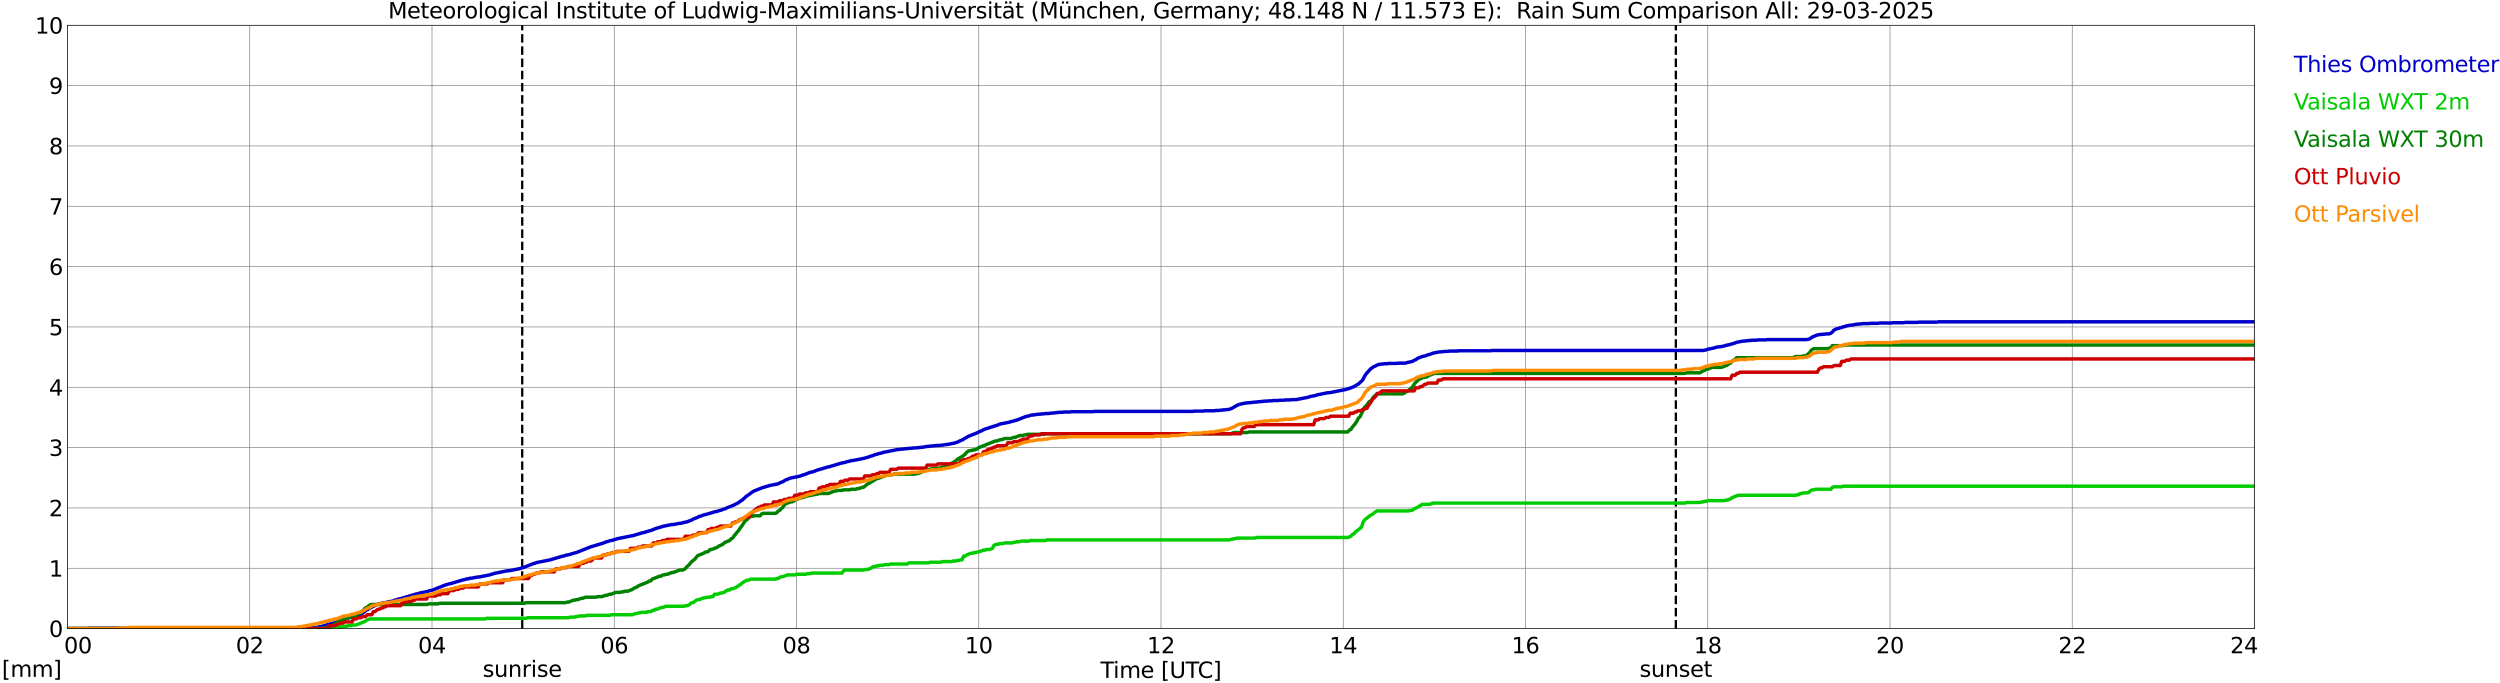 <?xml version="1.0" encoding="utf-8" standalone="no"?>
<!DOCTYPE svg PUBLIC "-//W3C//DTD SVG 1.1//EN"
  "http://www.w3.org/Graphics/SVG/1.1/DTD/svg11.dtd">
<svg xmlns:xlink="http://www.w3.org/1999/xlink" width="1085.4pt" height="296.64pt" viewBox="0 0 1085.4 296.64" xmlns="http://www.w3.org/2000/svg" version="1.1">
 <defs>
  <style type="text/css">*{stroke-linejoin: round; stroke-linecap: butt}</style>
 </defs>
 <g id="figure_1">
  <g id="patch_1">
   <path d="M 0 296.64 
L 1085.4 296.64 
L 1085.4 0 
L 0 0 
z
" style="fill: #ffffff"/>
  </g>
  <g id="axes_1">
   <g id="patch_2">
    <path d="M 29.306 272.909 
L 978.814 272.909 
L 978.814 10.976 
L 29.306 10.976 
z
" style="fill: #ffffff"/>
   </g>
   <g id="patch_3">
    <path d="M 979.308 272.909 
L 978.814 272.909 
L 978.814 10.976 
L 979.308 10.976 
z
" clip-path="url(#p37fc39736f)" style="fill: #d3d3d3; opacity: 0.25; stroke: #d3d3d3; stroke-linejoin: miter"/>
   </g>
   <g id="matplotlib.axis_1">
    <g id="xtick_1">
     <g id="line2d_1">
      <path d="M 29.306 272.909 
L 29.306 10.976 
" clip-path="url(#p37fc39736f)" style="fill: none; stroke: #808080; stroke-width: 0.3; stroke-linecap: square"/>
     </g>
     <g id="line2d_2"/>
     <g id="text_1">
      <!--    00 -->
      <g transform="translate(18.733 283.627) scale(0.095 -0.095)">
       <defs>
        <path id="DejaVuSans-20" transform="scale(0.016)"/>
        <path id="DejaVuSans-30" d="M 2034 4250 
Q 1547 4250 1301 3770 
Q 1056 3291 1056 2328 
Q 1056 1369 1301 889 
Q 1547 409 2034 409 
Q 2525 409 2770 889 
Q 3016 1369 3016 2328 
Q 3016 3291 2770 3770 
Q 2525 4250 2034 4250 
z
M 2034 4750 
Q 2819 4750 3233 4129 
Q 3647 3509 3647 2328 
Q 3647 1150 3233 529 
Q 2819 -91 2034 -91 
Q 1250 -91 836 529 
Q 422 1150 422 2328 
Q 422 3509 836 4129 
Q 1250 4750 2034 4750 
z
" transform="scale(0.016)"/>
       </defs>
       <use xlink:href="#DejaVuSans-20"/>
       <use xlink:href="#DejaVuSans-20" transform="translate(31.787 0)"/>
       <use xlink:href="#DejaVuSans-20" transform="translate(63.574 0)"/>
       <use xlink:href="#DejaVuSans-30" transform="translate(95.361 0)"/>
       <use xlink:href="#DejaVuSans-30" transform="translate(158.984 0)"/>
      </g>
     </g>
    </g>
    <g id="xtick_2">
     <g id="line2d_3">
      <path d="M 108.431 272.909 
L 108.431 10.976 
" clip-path="url(#p37fc39736f)" style="fill: none; stroke: #808080; stroke-width: 0.3; stroke-linecap: square"/>
     </g>
     <g id="line2d_4"/>
     <g id="text_2">
      <!-- 02 -->
      <g transform="translate(102.387 283.627) scale(0.095 -0.095)">
       <defs>
        <path id="DejaVuSans-32" d="M 1228 531 
L 3431 531 
L 3431 0 
L 469 0 
L 469 531 
Q 828 903 1448 1529 
Q 2069 2156 2228 2338 
Q 2531 2678 2651 2914 
Q 2772 3150 2772 3378 
Q 2772 3750 2511 3984 
Q 2250 4219 1831 4219 
Q 1534 4219 1204 4116 
Q 875 4013 500 3803 
L 500 4441 
Q 881 4594 1212 4672 
Q 1544 4750 1819 4750 
Q 2544 4750 2975 4387 
Q 3406 4025 3406 3419 
Q 3406 3131 3298 2873 
Q 3191 2616 2906 2266 
Q 2828 2175 2409 1742 
Q 1991 1309 1228 531 
z
" transform="scale(0.016)"/>
       </defs>
       <use xlink:href="#DejaVuSans-30"/>
       <use xlink:href="#DejaVuSans-32" transform="translate(63.623 0)"/>
      </g>
     </g>
    </g>
    <g id="xtick_3">
     <g id="line2d_5">
      <path d="M 187.557 272.909 
L 187.557 10.976 
" clip-path="url(#p37fc39736f)" style="fill: none; stroke: #808080; stroke-width: 0.3; stroke-linecap: square"/>
     </g>
     <g id="line2d_6"/>
     <g id="text_3">
      <!-- 04 -->
      <g transform="translate(181.513 283.627) scale(0.095 -0.095)">
       <defs>
        <path id="DejaVuSans-34" d="M 2419 4116 
L 825 1625 
L 2419 1625 
L 2419 4116 
z
M 2253 4666 
L 3047 4666 
L 3047 1625 
L 3713 1625 
L 3713 1100 
L 3047 1100 
L 3047 0 
L 2419 0 
L 2419 1100 
L 313 1100 
L 313 1709 
L 2253 4666 
z
" transform="scale(0.016)"/>
       </defs>
       <use xlink:href="#DejaVuSans-30"/>
       <use xlink:href="#DejaVuSans-34" transform="translate(63.623 0)"/>
      </g>
     </g>
    </g>
    <g id="xtick_4">
     <g id="line2d_7">
      <path d="M 266.683 272.909 
L 266.683 10.976 
" clip-path="url(#p37fc39736f)" style="fill: none; stroke: #808080; stroke-width: 0.3; stroke-linecap: square"/>
     </g>
     <g id="line2d_8"/>
     <g id="text_4">
      <!-- 06 -->
      <g transform="translate(260.638 283.627) scale(0.095 -0.095)">
       <defs>
        <path id="DejaVuSans-36" d="M 2113 2584 
Q 1688 2584 1439 2293 
Q 1191 2003 1191 1497 
Q 1191 994 1439 701 
Q 1688 409 2113 409 
Q 2538 409 2786 701 
Q 3034 994 3034 1497 
Q 3034 2003 2786 2293 
Q 2538 2584 2113 2584 
z
M 3366 4563 
L 3366 3988 
Q 3128 4100 2886 4159 
Q 2644 4219 2406 4219 
Q 1781 4219 1451 3797 
Q 1122 3375 1075 2522 
Q 1259 2794 1537 2939 
Q 1816 3084 2150 3084 
Q 2853 3084 3261 2657 
Q 3669 2231 3669 1497 
Q 3669 778 3244 343 
Q 2819 -91 2113 -91 
Q 1303 -91 875 529 
Q 447 1150 447 2328 
Q 447 3434 972 4092 
Q 1497 4750 2381 4750 
Q 2619 4750 2861 4703 
Q 3103 4656 3366 4563 
z
" transform="scale(0.016)"/>
       </defs>
       <use xlink:href="#DejaVuSans-30"/>
       <use xlink:href="#DejaVuSans-36" transform="translate(63.623 0)"/>
      </g>
     </g>
    </g>
    <g id="xtick_5">
     <g id="line2d_9">
      <path d="M 345.808 272.909 
L 345.808 10.976 
" clip-path="url(#p37fc39736f)" style="fill: none; stroke: #808080; stroke-width: 0.3; stroke-linecap: square"/>
     </g>
     <g id="line2d_10"/>
     <g id="text_5">
      <!-- 08 -->
      <g transform="translate(339.764 283.627) scale(0.095 -0.095)">
       <defs>
        <path id="DejaVuSans-38" d="M 2034 2216 
Q 1584 2216 1326 1975 
Q 1069 1734 1069 1313 
Q 1069 891 1326 650 
Q 1584 409 2034 409 
Q 2484 409 2743 651 
Q 3003 894 3003 1313 
Q 3003 1734 2745 1975 
Q 2488 2216 2034 2216 
z
M 1403 2484 
Q 997 2584 770 2862 
Q 544 3141 544 3541 
Q 544 4100 942 4425 
Q 1341 4750 2034 4750 
Q 2731 4750 3128 4425 
Q 3525 4100 3525 3541 
Q 3525 3141 3298 2862 
Q 3072 2584 2669 2484 
Q 3125 2378 3379 2068 
Q 3634 1759 3634 1313 
Q 3634 634 3220 271 
Q 2806 -91 2034 -91 
Q 1263 -91 848 271 
Q 434 634 434 1313 
Q 434 1759 690 2068 
Q 947 2378 1403 2484 
z
M 1172 3481 
Q 1172 3119 1398 2916 
Q 1625 2713 2034 2713 
Q 2441 2713 2670 2916 
Q 2900 3119 2900 3481 
Q 2900 3844 2670 4047 
Q 2441 4250 2034 4250 
Q 1625 4250 1398 4047 
Q 1172 3844 1172 3481 
z
" transform="scale(0.016)"/>
       </defs>
       <use xlink:href="#DejaVuSans-30"/>
       <use xlink:href="#DejaVuSans-38" transform="translate(63.623 0)"/>
      </g>
     </g>
    </g>
    <g id="xtick_6">
     <g id="line2d_11">
      <path d="M 424.934 272.909 
L 424.934 10.976 
" clip-path="url(#p37fc39736f)" style="fill: none; stroke: #808080; stroke-width: 0.3; stroke-linecap: square"/>
     </g>
     <g id="line2d_12"/>
     <g id="text_6">
      <!-- 10 -->
      <g transform="translate(418.89 283.627) scale(0.095 -0.095)">
       <defs>
        <path id="DejaVuSans-31" d="M 794 531 
L 1825 531 
L 1825 4091 
L 703 3866 
L 703 4441 
L 1819 4666 
L 2450 4666 
L 2450 531 
L 3481 531 
L 3481 0 
L 794 0 
L 794 531 
z
" transform="scale(0.016)"/>
       </defs>
       <use xlink:href="#DejaVuSans-31"/>
       <use xlink:href="#DejaVuSans-30" transform="translate(63.623 0)"/>
      </g>
     </g>
    </g>
    <g id="xtick_7">
     <g id="line2d_13">
      <path d="M 504.06 272.909 
L 504.06 10.976 
" clip-path="url(#p37fc39736f)" style="fill: none; stroke: #808080; stroke-width: 0.3; stroke-linecap: square"/>
     </g>
     <g id="line2d_14"/>
     <g id="text_7">
      <!-- 12 -->
      <g transform="translate(498.015 283.627) scale(0.095 -0.095)">
       <use xlink:href="#DejaVuSans-31"/>
       <use xlink:href="#DejaVuSans-32" transform="translate(63.623 0)"/>
      </g>
     </g>
    </g>
    <g id="xtick_8">
     <g id="line2d_15">
      <path d="M 583.185 272.909 
L 583.185 10.976 
" clip-path="url(#p37fc39736f)" style="fill: none; stroke: #808080; stroke-width: 0.3; stroke-linecap: square"/>
     </g>
     <g id="line2d_16"/>
     <g id="text_8">
      <!-- 14 -->
      <g transform="translate(577.141 283.627) scale(0.095 -0.095)">
       <use xlink:href="#DejaVuSans-31"/>
       <use xlink:href="#DejaVuSans-34" transform="translate(63.623 0)"/>
      </g>
     </g>
    </g>
    <g id="xtick_9">
     <g id="line2d_17">
      <path d="M 662.311 272.909 
L 662.311 10.976 
" clip-path="url(#p37fc39736f)" style="fill: none; stroke: #808080; stroke-width: 0.3; stroke-linecap: square"/>
     </g>
     <g id="line2d_18"/>
     <g id="text_9">
      <!-- 16 -->
      <g transform="translate(656.267 283.627) scale(0.095 -0.095)">
       <use xlink:href="#DejaVuSans-31"/>
       <use xlink:href="#DejaVuSans-36" transform="translate(63.623 0)"/>
      </g>
     </g>
    </g>
    <g id="xtick_10">
     <g id="line2d_19">
      <path d="M 741.437 272.909 
L 741.437 10.976 
" clip-path="url(#p37fc39736f)" style="fill: none; stroke: #808080; stroke-width: 0.3; stroke-linecap: square"/>
     </g>
     <g id="line2d_20"/>
     <g id="text_10">
      <!-- 18 -->
      <g transform="translate(735.392 283.627) scale(0.095 -0.095)">
       <use xlink:href="#DejaVuSans-31"/>
       <use xlink:href="#DejaVuSans-38" transform="translate(63.623 0)"/>
      </g>
     </g>
    </g>
    <g id="xtick_11">
     <g id="line2d_21">
      <path d="M 820.562 272.909 
L 820.562 10.976 
" clip-path="url(#p37fc39736f)" style="fill: none; stroke: #808080; stroke-width: 0.3; stroke-linecap: square"/>
     </g>
     <g id="line2d_22"/>
     <g id="text_11">
      <!-- 20 -->
      <g transform="translate(814.518 283.627) scale(0.095 -0.095)">
       <use xlink:href="#DejaVuSans-32"/>
       <use xlink:href="#DejaVuSans-30" transform="translate(63.623 0)"/>
      </g>
     </g>
    </g>
    <g id="xtick_12">
     <g id="line2d_23">
      <path d="M 899.688 272.909 
L 899.688 10.976 
" clip-path="url(#p37fc39736f)" style="fill: none; stroke: #808080; stroke-width: 0.3; stroke-linecap: square"/>
     </g>
     <g id="line2d_24"/>
     <g id="text_12">
      <!-- 22 -->
      <g transform="translate(893.644 283.627) scale(0.095 -0.095)">
       <use xlink:href="#DejaVuSans-32"/>
       <use xlink:href="#DejaVuSans-32" transform="translate(63.623 0)"/>
      </g>
     </g>
    </g>
    <g id="xtick_13">
     <g id="line2d_25">
      <path d="M 978.814 272.909 
L 978.814 10.976 
" clip-path="url(#p37fc39736f)" style="fill: none; stroke: #808080; stroke-width: 0.3; stroke-linecap: square"/>
     </g>
     <g id="line2d_26"/>
     <g id="text_13">
      <!-- 24    -->
      <g transform="translate(968.241 283.627) scale(0.095 -0.095)">
       <use xlink:href="#DejaVuSans-32"/>
       <use xlink:href="#DejaVuSans-34" transform="translate(63.623 0)"/>
       <use xlink:href="#DejaVuSans-20" transform="translate(127.246 0)"/>
       <use xlink:href="#DejaVuSans-20" transform="translate(159.033 0)"/>
       <use xlink:href="#DejaVuSans-20" transform="translate(190.82 0)"/>
      </g>
     </g>
    </g>
    <g id="text_14">
     <!-- Time [UTC] -->
     <g transform="translate(477.806 294.322) scale(0.095 -0.095)">
      <defs>
       <path id="DejaVuSans-54" d="M -19 4666 
L 3928 4666 
L 3928 4134 
L 2272 4134 
L 2272 0 
L 1638 0 
L 1638 4134 
L -19 4134 
L -19 4666 
z
" transform="scale(0.016)"/>
       <path id="DejaVuSans-69" d="M 603 3500 
L 1178 3500 
L 1178 0 
L 603 0 
L 603 3500 
z
M 603 4863 
L 1178 4863 
L 1178 4134 
L 603 4134 
L 603 4863 
z
" transform="scale(0.016)"/>
       <path id="DejaVuSans-6d" d="M 3328 2828 
Q 3544 3216 3844 3400 
Q 4144 3584 4550 3584 
Q 5097 3584 5394 3201 
Q 5691 2819 5691 2113 
L 5691 0 
L 5113 0 
L 5113 2094 
Q 5113 2597 4934 2840 
Q 4756 3084 4391 3084 
Q 3944 3084 3684 2787 
Q 3425 2491 3425 1978 
L 3425 0 
L 2847 0 
L 2847 2094 
Q 2847 2600 2669 2842 
Q 2491 3084 2119 3084 
Q 1678 3084 1418 2786 
Q 1159 2488 1159 1978 
L 1159 0 
L 581 0 
L 581 3500 
L 1159 3500 
L 1159 2956 
Q 1356 3278 1631 3431 
Q 1906 3584 2284 3584 
Q 2666 3584 2933 3390 
Q 3200 3197 3328 2828 
z
" transform="scale(0.016)"/>
       <path id="DejaVuSans-65" d="M 3597 1894 
L 3597 1613 
L 953 1613 
Q 991 1019 1311 708 
Q 1631 397 2203 397 
Q 2534 397 2845 478 
Q 3156 559 3463 722 
L 3463 178 
Q 3153 47 2828 -22 
Q 2503 -91 2169 -91 
Q 1331 -91 842 396 
Q 353 884 353 1716 
Q 353 2575 817 3079 
Q 1281 3584 2069 3584 
Q 2775 3584 3186 3129 
Q 3597 2675 3597 1894 
z
M 3022 2063 
Q 3016 2534 2758 2815 
Q 2500 3097 2075 3097 
Q 1594 3097 1305 2825 
Q 1016 2553 972 2059 
L 3022 2063 
z
" transform="scale(0.016)"/>
       <path id="DejaVuSans-5b" d="M 550 4863 
L 1875 4863 
L 1875 4416 
L 1125 4416 
L 1125 -397 
L 1875 -397 
L 1875 -844 
L 550 -844 
L 550 4863 
z
" transform="scale(0.016)"/>
       <path id="DejaVuSans-55" d="M 556 4666 
L 1191 4666 
L 1191 1831 
Q 1191 1081 1462 751 
Q 1734 422 2344 422 
Q 2950 422 3222 751 
Q 3494 1081 3494 1831 
L 3494 4666 
L 4128 4666 
L 4128 1753 
Q 4128 841 3676 375 
Q 3225 -91 2344 -91 
Q 1459 -91 1007 375 
Q 556 841 556 1753 
L 556 4666 
z
" transform="scale(0.016)"/>
       <path id="DejaVuSans-43" d="M 4122 4306 
L 4122 3641 
Q 3803 3938 3442 4084 
Q 3081 4231 2675 4231 
Q 1875 4231 1450 3742 
Q 1025 3253 1025 2328 
Q 1025 1406 1450 917 
Q 1875 428 2675 428 
Q 3081 428 3442 575 
Q 3803 722 4122 1019 
L 4122 359 
Q 3791 134 3420 21 
Q 3050 -91 2638 -91 
Q 1578 -91 968 557 
Q 359 1206 359 2328 
Q 359 3453 968 4101 
Q 1578 4750 2638 4750 
Q 3056 4750 3426 4639 
Q 3797 4528 4122 4306 
z
" transform="scale(0.016)"/>
       <path id="DejaVuSans-5d" d="M 1947 4863 
L 1947 -844 
L 622 -844 
L 622 -397 
L 1369 -397 
L 1369 4416 
L 622 4416 
L 622 4863 
L 1947 4863 
z
" transform="scale(0.016)"/>
      </defs>
      <use xlink:href="#DejaVuSans-54"/>
      <use xlink:href="#DejaVuSans-69" transform="translate(57.959 0)"/>
      <use xlink:href="#DejaVuSans-6d" transform="translate(85.742 0)"/>
      <use xlink:href="#DejaVuSans-65" transform="translate(183.154 0)"/>
      <use xlink:href="#DejaVuSans-20" transform="translate(244.678 0)"/>
      <use xlink:href="#DejaVuSans-5b" transform="translate(276.465 0)"/>
      <use xlink:href="#DejaVuSans-55" transform="translate(315.479 0)"/>
      <use xlink:href="#DejaVuSans-54" transform="translate(388.672 0)"/>
      <use xlink:href="#DejaVuSans-43" transform="translate(443.881 0)"/>
      <use xlink:href="#DejaVuSans-5d" transform="translate(513.705 0)"/>
     </g>
    </g>
   </g>
   <g id="matplotlib.axis_2">
    <g id="ytick_1">
     <g id="line2d_27">
      <path d="M 29.306 272.909 
L 978.814 272.909 
" clip-path="url(#p37fc39736f)" style="fill: none; stroke: #808080; stroke-width: 0.3; stroke-linecap: square"/>
     </g>
     <g id="line2d_28"/>
     <g id="text_15">
      <!-- 0 -->
      <g transform="translate(21.261 276.518) scale(0.095 -0.095)">
       <use xlink:href="#DejaVuSans-30"/>
      </g>
     </g>
    </g>
    <g id="ytick_2">
     <g id="line2d_29">
      <path d="M 29.306 246.715 
L 978.814 246.715 
" clip-path="url(#p37fc39736f)" style="fill: none; stroke: #808080; stroke-width: 0.3; stroke-linecap: square"/>
     </g>
     <g id="line2d_30"/>
     <g id="text_16">
      <!-- 1 -->
      <g transform="translate(21.261 250.325) scale(0.095 -0.095)">
       <use xlink:href="#DejaVuSans-31"/>
      </g>
     </g>
    </g>
    <g id="ytick_3">
     <g id="line2d_31">
      <path d="M 29.306 220.522 
L 978.814 220.522 
" clip-path="url(#p37fc39736f)" style="fill: none; stroke: #808080; stroke-width: 0.3; stroke-linecap: square"/>
     </g>
     <g id="line2d_32"/>
     <g id="text_17">
      <!-- 2 -->
      <g transform="translate(21.261 224.131) scale(0.095 -0.095)">
       <use xlink:href="#DejaVuSans-32"/>
      </g>
     </g>
    </g>
    <g id="ytick_4">
     <g id="line2d_33">
      <path d="M 29.306 194.329 
L 978.814 194.329 
" clip-path="url(#p37fc39736f)" style="fill: none; stroke: #808080; stroke-width: 0.3; stroke-linecap: square"/>
     </g>
     <g id="line2d_34"/>
     <g id="text_18">
      <!-- 3 -->
      <g transform="translate(21.261 197.938) scale(0.095 -0.095)">
       <defs>
        <path id="DejaVuSans-33" d="M 2597 2516 
Q 3050 2419 3304 2112 
Q 3559 1806 3559 1356 
Q 3559 666 3084 287 
Q 2609 -91 1734 -91 
Q 1441 -91 1130 -33 
Q 819 25 488 141 
L 488 750 
Q 750 597 1062 519 
Q 1375 441 1716 441 
Q 2309 441 2620 675 
Q 2931 909 2931 1356 
Q 2931 1769 2642 2001 
Q 2353 2234 1838 2234 
L 1294 2234 
L 1294 2753 
L 1863 2753 
Q 2328 2753 2575 2939 
Q 2822 3125 2822 3475 
Q 2822 3834 2567 4026 
Q 2313 4219 1838 4219 
Q 1578 4219 1281 4162 
Q 984 4106 628 3988 
L 628 4550 
Q 988 4650 1302 4700 
Q 1616 4750 1894 4750 
Q 2613 4750 3031 4423 
Q 3450 4097 3450 3541 
Q 3450 3153 3228 2886 
Q 3006 2619 2597 2516 
z
" transform="scale(0.016)"/>
       </defs>
       <use xlink:href="#DejaVuSans-33"/>
      </g>
     </g>
    </g>
    <g id="ytick_5">
     <g id="line2d_35">
      <path d="M 29.306 168.136 
L 978.814 168.136 
" clip-path="url(#p37fc39736f)" style="fill: none; stroke: #808080; stroke-width: 0.3; stroke-linecap: square"/>
     </g>
     <g id="line2d_36"/>
     <g id="text_19">
      <!-- 4 -->
      <g transform="translate(21.261 171.745) scale(0.095 -0.095)">
       <use xlink:href="#DejaVuSans-34"/>
      </g>
     </g>
    </g>
    <g id="ytick_6">
     <g id="line2d_37">
      <path d="M 29.306 141.942 
L 978.814 141.942 
" clip-path="url(#p37fc39736f)" style="fill: none; stroke: #808080; stroke-width: 0.3; stroke-linecap: square"/>
     </g>
     <g id="line2d_38"/>
     <g id="text_20">
      <!-- 5 -->
      <g transform="translate(21.261 145.551) scale(0.095 -0.095)">
       <defs>
        <path id="DejaVuSans-35" d="M 691 4666 
L 3169 4666 
L 3169 4134 
L 1269 4134 
L 1269 2991 
Q 1406 3038 1543 3061 
Q 1681 3084 1819 3084 
Q 2600 3084 3056 2656 
Q 3513 2228 3513 1497 
Q 3513 744 3044 326 
Q 2575 -91 1722 -91 
Q 1428 -91 1123 -41 
Q 819 9 494 109 
L 494 744 
Q 775 591 1075 516 
Q 1375 441 1709 441 
Q 2250 441 2565 725 
Q 2881 1009 2881 1497 
Q 2881 1984 2565 2268 
Q 2250 2553 1709 2553 
Q 1456 2553 1204 2497 
Q 953 2441 691 2322 
L 691 4666 
z
" transform="scale(0.016)"/>
       </defs>
       <use xlink:href="#DejaVuSans-35"/>
      </g>
     </g>
    </g>
    <g id="ytick_7">
     <g id="line2d_39">
      <path d="M 29.306 115.749 
L 978.814 115.749 
" clip-path="url(#p37fc39736f)" style="fill: none; stroke: #808080; stroke-width: 0.3; stroke-linecap: square"/>
     </g>
     <g id="line2d_40"/>
     <g id="text_21">
      <!-- 6 -->
      <g transform="translate(21.261 119.358) scale(0.095 -0.095)">
       <use xlink:href="#DejaVuSans-36"/>
      </g>
     </g>
    </g>
    <g id="ytick_8">
     <g id="line2d_41">
      <path d="M 29.306 89.556 
L 978.814 89.556 
" clip-path="url(#p37fc39736f)" style="fill: none; stroke: #808080; stroke-width: 0.3; stroke-linecap: square"/>
     </g>
     <g id="line2d_42"/>
     <g id="text_22">
      <!-- 7 -->
      <g transform="translate(21.261 93.165) scale(0.095 -0.095)">
       <defs>
        <path id="DejaVuSans-37" d="M 525 4666 
L 3525 4666 
L 3525 4397 
L 1831 0 
L 1172 0 
L 2766 4134 
L 525 4134 
L 525 4666 
z
" transform="scale(0.016)"/>
       </defs>
       <use xlink:href="#DejaVuSans-37"/>
      </g>
     </g>
    </g>
    <g id="ytick_9">
     <g id="line2d_43">
      <path d="M 29.306 63.362 
L 978.814 63.362 
" clip-path="url(#p37fc39736f)" style="fill: none; stroke: #808080; stroke-width: 0.3; stroke-linecap: square"/>
     </g>
     <g id="line2d_44"/>
     <g id="text_23">
      <!-- 8 -->
      <g transform="translate(21.261 66.972) scale(0.095 -0.095)">
       <use xlink:href="#DejaVuSans-38"/>
      </g>
     </g>
    </g>
    <g id="ytick_10">
     <g id="line2d_45">
      <path d="M 29.306 37.169 
L 978.814 37.169 
" clip-path="url(#p37fc39736f)" style="fill: none; stroke: #808080; stroke-width: 0.3; stroke-linecap: square"/>
     </g>
     <g id="line2d_46"/>
     <g id="text_24">
      <!-- 9 -->
      <g transform="translate(21.261 40.778) scale(0.095 -0.095)">
       <defs>
        <path id="DejaVuSans-39" d="M 703 97 
L 703 672 
Q 941 559 1184 500 
Q 1428 441 1663 441 
Q 2288 441 2617 861 
Q 2947 1281 2994 2138 
Q 2813 1869 2534 1725 
Q 2256 1581 1919 1581 
Q 1219 1581 811 2004 
Q 403 2428 403 3163 
Q 403 3881 828 4315 
Q 1253 4750 1959 4750 
Q 2769 4750 3195 4129 
Q 3622 3509 3622 2328 
Q 3622 1225 3098 567 
Q 2575 -91 1691 -91 
Q 1453 -91 1209 -44 
Q 966 3 703 97 
z
M 1959 2075 
Q 2384 2075 2632 2365 
Q 2881 2656 2881 3163 
Q 2881 3666 2632 3958 
Q 2384 4250 1959 4250 
Q 1534 4250 1286 3958 
Q 1038 3666 1038 3163 
Q 1038 2656 1286 2365 
Q 1534 2075 1959 2075 
z
" transform="scale(0.016)"/>
       </defs>
       <use xlink:href="#DejaVuSans-39"/>
      </g>
     </g>
    </g>
    <g id="ytick_11">
     <g id="line2d_47">
      <path d="M 29.306 10.976 
L 978.814 10.976 
" clip-path="url(#p37fc39736f)" style="fill: none; stroke: #808080; stroke-width: 0.3; stroke-linecap: square"/>
     </g>
     <g id="line2d_48"/>
     <g id="text_25">
      <!-- 10 -->
      <g transform="translate(15.217 14.585) scale(0.095 -0.095)">
       <use xlink:href="#DejaVuSans-31"/>
       <use xlink:href="#DejaVuSans-30" transform="translate(63.623 0)"/>
      </g>
     </g>
    </g>
   </g>
   <g id="line2d_49">
    <path d="M 226.724 272.909 
L 226.724 10.976 
" clip-path="url(#p37fc39736f)" style="fill: none; stroke-dasharray: 3.7,1.6; stroke-dashoffset: 0; stroke: #000000"/>
   </g>
   <g id="line2d_50">
    <path d="M 727.59 272.909 
L 727.59 10.976 
" clip-path="url(#p37fc39736f)" style="fill: none; stroke-dasharray: 3.7,1.6; stroke-dashoffset: 0; stroke: #000000"/>
   </g>
   <g id="line2d_51">
    <path d="M 29.306 272.909 
L 37.878 272.909 
L 38.537 272.778 
L 134.807 272.778 
L 136.125 272.516 
L 136.785 272.516 
L 140.082 271.861 
L 140.741 271.599 
L 141.4 271.468 
L 142.06 271.206 
L 142.719 271.075 
L 143.379 270.813 
L 144.697 270.551 
L 145.357 270.289 
L 146.016 270.159 
L 146.676 269.766 
L 147.335 269.504 
L 147.994 269.373 
L 149.313 268.849 
L 149.972 268.718 
L 150.632 268.456 
L 151.291 268.325 
L 151.951 268.063 
L 152.61 267.932 
L 153.269 267.67 
L 153.929 267.539 
L 154.588 267.277 
L 155.247 267.146 
L 157.226 266.36 
L 159.204 264.789 
L 159.863 264.527 
L 160.523 264.003 
L 161.182 263.741 
L 161.841 263.348 
L 162.501 263.086 
L 163.16 262.693 
L 163.819 262.431 
L 164.479 262.301 
L 165.138 262.039 
L 170.413 260.991 
L 171.732 260.467 
L 172.391 260.336 
L 173.051 260.074 
L 174.37 259.812 
L 175.029 259.55 
L 175.688 259.419 
L 176.348 259.157 
L 177.007 259.026 
L 177.666 258.764 
L 178.326 258.633 
L 178.985 258.372 
L 179.645 258.241 
L 180.304 257.979 
L 181.623 257.717 
L 182.282 257.455 
L 185.579 256.8 
L 186.238 256.538 
L 187.557 256.276 
L 193.492 253.919 
L 194.151 253.788 
L 194.81 253.526 
L 196.129 253.264 
L 196.788 253.002 
L 197.448 252.871 
L 198.107 252.609 
L 198.767 252.478 
L 199.426 252.216 
L 200.085 252.085 
L 200.745 251.823 
L 202.063 251.561 
L 202.723 251.299 
L 203.382 251.299 
L 204.042 251.037 
L 204.701 251.037 
L 207.339 250.514 
L 207.998 250.514 
L 212.614 249.597 
L 213.273 249.335 
L 213.932 249.204 
L 214.592 248.942 
L 220.526 247.763 
L 221.186 247.763 
L 225.801 246.846 
L 226.461 246.585 
L 227.12 246.454 
L 231.736 244.62 
L 232.395 244.489 
L 233.054 244.227 
L 238.989 243.048 
L 239.648 242.786 
L 240.308 242.656 
L 240.967 242.394 
L 241.626 242.263 
L 242.286 242.001 
L 242.945 241.87 
L 243.604 241.608 
L 244.923 241.346 
L 245.583 241.084 
L 247.561 240.691 
L 248.22 240.429 
L 248.88 240.298 
L 249.539 240.036 
L 250.198 239.905 
L 256.792 237.286 
L 257.451 237.155 
L 258.111 236.893 
L 258.77 236.762 
L 259.43 236.5 
L 260.089 236.369 
L 260.748 236.107 
L 261.408 235.976 
L 263.386 235.19 
L 264.045 235.059 
L 264.705 234.798 
L 266.023 234.536 
L 266.683 234.274 
L 267.342 234.143 
L 268.002 233.881 
L 275.255 232.44 
L 275.914 232.178 
L 276.573 232.047 
L 277.233 231.785 
L 277.892 231.654 
L 278.552 231.392 
L 279.87 231.13 
L 280.53 230.869 
L 281.189 230.738 
L 281.849 230.476 
L 282.508 230.345 
L 285.145 229.297 
L 285.805 229.166 
L 286.464 228.904 
L 287.124 228.773 
L 287.783 228.511 
L 291.739 227.725 
L 292.399 227.725 
L 295.036 227.201 
L 295.696 227.201 
L 296.355 226.94 
L 298.333 226.547 
L 300.311 225.761 
L 300.971 225.368 
L 302.949 224.582 
L 303.608 224.189 
L 304.267 224.058 
L 305.586 223.534 
L 306.905 223.272 
L 307.564 223.011 
L 308.224 222.88 
L 308.883 222.618 
L 309.543 222.487 
L 310.202 222.225 
L 311.521 221.963 
L 312.18 221.701 
L 312.839 221.57 
L 314.158 221.046 
L 314.818 220.915 
L 315.477 220.522 
L 318.774 219.213 
L 319.433 218.82 
L 320.093 218.558 
L 321.411 217.641 
L 322.071 217.248 
L 323.39 216.069 
L 324.049 215.414 
L 324.708 215.022 
L 326.686 213.581 
L 327.346 213.188 
L 331.302 211.616 
L 331.961 211.485 
L 332.621 211.224 
L 333.28 211.093 
L 333.94 210.831 
L 337.896 210.045 
L 338.555 209.652 
L 339.874 209.128 
L 341.193 208.342 
L 343.171 207.556 
L 347.127 206.771 
L 348.446 206.247 
L 349.105 206.116 
L 351.743 205.068 
L 353.062 204.806 
L 355.04 204.02 
L 355.699 203.889 
L 356.359 203.627 
L 357.018 203.497 
L 357.677 203.235 
L 358.337 203.104 
L 358.996 202.842 
L 360.315 202.58 
L 360.974 202.318 
L 361.634 202.187 
L 362.293 201.925 
L 362.952 201.794 
L 363.612 201.532 
L 364.271 201.401 
L 364.93 201.139 
L 366.909 200.746 
L 367.568 200.484 
L 368.887 200.222 
L 369.546 199.96 
L 370.206 199.96 
L 375.481 198.913 
L 376.14 198.651 
L 376.799 198.52 
L 378.118 197.996 
L 378.777 197.865 
L 380.096 197.341 
L 380.756 197.21 
L 381.415 196.948 
L 382.734 196.686 
L 383.393 196.424 
L 389.987 195.115 
L 390.646 195.115 
L 391.306 194.984 
L 391.965 194.984 
L 392.624 194.853 
L 393.284 194.853 
L 393.943 194.722 
L 394.603 194.722 
L 395.262 194.591 
L 395.921 194.591 
L 396.581 194.46 
L 397.899 194.46 
L 398.559 194.329 
L 399.218 194.329 
L 399.878 194.198 
L 400.537 194.198 
L 402.515 193.805 
L 403.175 193.805 
L 403.834 193.674 
L 404.493 193.674 
L 405.153 193.543 
L 405.812 193.543 
L 406.471 193.412 
L 407.79 193.412 
L 408.45 193.281 
L 409.109 193.281 
L 410.428 193.019 
L 411.087 193.019 
L 414.384 192.364 
L 415.043 192.102 
L 415.703 191.971 
L 416.362 191.579 
L 417.681 191.055 
L 420.318 189.483 
L 424.275 187.912 
L 424.934 187.519 
L 426.253 186.995 
L 426.912 186.602 
L 428.231 186.078 
L 428.89 185.947 
L 430.209 185.423 
L 430.869 185.292 
L 431.528 185.03 
L 432.187 184.899 
L 434.165 184.113 
L 438.122 183.328 
L 438.781 183.066 
L 440.1 182.804 
L 440.759 182.542 
L 441.419 182.411 
L 445.375 180.839 
L 446.694 180.577 
L 447.353 180.315 
L 448.012 180.184 
L 448.672 180.184 
L 449.991 179.923 
L 450.65 179.923 
L 451.309 179.792 
L 451.969 179.792 
L 452.628 179.661 
L 453.287 179.661 
L 453.947 179.53 
L 455.266 179.53 
L 455.925 179.399 
L 456.584 179.399 
L 457.244 179.268 
L 457.903 179.268 
L 458.563 179.137 
L 459.222 179.137 
L 459.881 179.006 
L 461.2 179.006 
L 461.859 178.875 
L 464.497 178.875 
L 465.156 178.744 
L 474.388 178.744 
L 475.047 178.613 
L 517.907 178.613 
L 518.566 178.482 
L 522.522 178.482 
L 523.182 178.351 
L 527.138 178.351 
L 527.797 178.22 
L 529.116 178.22 
L 529.776 178.089 
L 530.435 178.089 
L 531.094 177.958 
L 531.754 177.958 
L 532.413 177.827 
L 533.073 177.827 
L 533.732 177.696 
L 535.051 177.172 
L 537.029 175.994 
L 538.348 175.47 
L 540.985 174.946 
L 541.644 174.946 
L 542.304 174.815 
L 542.963 174.815 
L 543.623 174.684 
L 544.282 174.684 
L 544.941 174.553 
L 545.601 174.553 
L 546.26 174.422 
L 546.919 174.422 
L 547.579 174.291 
L 548.238 174.291 
L 548.898 174.16 
L 550.216 174.16 
L 550.876 174.029 
L 552.195 174.029 
L 552.854 173.898 
L 554.832 173.898 
L 555.491 173.767 
L 557.47 173.767 
L 558.129 173.636 
L 560.107 173.636 
L 560.766 173.505 
L 562.745 173.505 
L 568.02 172.457 
L 568.679 172.196 
L 571.317 171.672 
L 571.976 171.41 
L 576.592 170.493 
L 577.251 170.493 
L 584.504 169.052 
L 585.164 168.79 
L 585.823 168.659 
L 587.801 167.874 
L 589.779 166.695 
L 591.098 165.516 
L 591.757 164.73 
L 592.417 163.421 
L 593.076 162.373 
L 595.054 160.147 
L 596.373 159.23 
L 597.032 158.968 
L 597.692 158.575 
L 598.351 158.313 
L 599.67 158.051 
L 600.329 158.051 
L 600.989 157.92 
L 602.307 157.92 
L 602.967 157.789 
L 606.264 157.789 
L 606.923 157.658 
L 610.22 157.658 
L 610.879 157.396 
L 612.858 157.003 
L 613.517 156.741 
L 614.176 156.349 
L 614.836 156.087 
L 615.495 155.563 
L 617.473 154.777 
L 618.792 154.515 
L 620.111 153.991 
L 620.77 153.86 
L 622.089 153.336 
L 624.726 152.812 
L 625.386 152.812 
L 626.045 152.681 
L 626.705 152.681 
L 627.364 152.551 
L 628.683 152.551 
L 629.342 152.42 
L 632.639 152.42 
L 633.298 152.289 
L 647.145 152.289 
L 647.805 152.158 
L 739.459 152.158 
L 740.777 151.896 
L 741.437 151.634 
L 744.074 151.11 
L 744.734 150.848 
L 746.052 150.586 
L 746.712 150.586 
L 748.69 150.193 
L 749.349 149.931 
L 751.327 149.538 
L 751.987 149.276 
L 752.646 149.145 
L 753.965 148.622 
L 756.602 148.098 
L 757.262 148.098 
L 757.921 147.967 
L 758.581 147.967 
L 759.24 147.836 
L 759.899 147.836 
L 760.559 147.705 
L 762.537 147.705 
L 763.196 147.574 
L 766.493 147.574 
L 767.153 147.443 
L 784.296 147.443 
L 785.615 147.181 
L 786.934 146.264 
L 788.912 145.478 
L 790.231 145.216 
L 790.89 145.216 
L 791.55 145.085 
L 792.209 145.085 
L 792.868 144.954 
L 794.187 144.954 
L 794.847 144.693 
L 795.506 144.169 
L 796.165 143.383 
L 796.825 142.99 
L 797.484 142.728 
L 798.143 142.597 
L 798.803 142.335 
L 799.462 142.204 
L 800.122 141.942 
L 800.781 141.811 
L 801.44 141.549 
L 803.419 141.156 
L 804.078 141.156 
L 806.056 140.764 
L 806.715 140.764 
L 807.375 140.633 
L 808.034 140.633 
L 808.694 140.502 
L 811.331 140.502 
L 811.99 140.371 
L 815.287 140.371 
L 815.947 140.24 
L 821.222 140.24 
L 821.881 140.109 
L 826.497 140.109 
L 827.156 139.978 
L 832.431 139.978 
L 833.091 139.847 
L 841.003 139.847 
L 841.663 139.716 
L 978.154 139.716 
L 978.154 139.716 
" clip-path="url(#p37fc39736f)" style="fill: none; stroke: #0000cc; stroke-width: 1.5; stroke-linecap: square"/>
   </g>
   <g id="line2d_52">
    <path d="M 29.965 272.909 
L 143.379 272.909 
L 144.038 272.647 
L 145.357 272.647 
L 146.016 272.385 
L 146.676 272.385 
L 147.335 272.123 
L 148.654 272.123 
L 149.313 271.861 
L 150.632 271.861 
L 151.291 271.599 
L 152.61 271.599 
L 153.269 271.337 
L 154.588 271.337 
L 158.544 269.766 
L 159.204 269.242 
L 160.523 268.718 
L 210.635 268.718 
L 211.295 268.456 
L 228.439 268.456 
L 229.098 268.194 
L 246.901 268.194 
L 247.561 267.932 
L 249.539 267.932 
L 250.198 267.67 
L 250.858 267.67 
L 251.517 267.408 
L 254.155 267.408 
L 254.814 267.146 
L 264.705 267.146 
L 265.364 266.884 
L 274.595 266.884 
L 275.914 266.36 
L 276.573 266.36 
L 277.233 266.099 
L 277.892 266.099 
L 278.552 265.837 
L 280.53 265.837 
L 281.189 265.575 
L 282.508 265.575 
L 283.167 265.051 
L 283.827 265.051 
L 284.486 264.527 
L 285.145 264.527 
L 287.124 263.741 
L 287.783 263.741 
L 289.102 263.217 
L 297.014 263.217 
L 297.674 262.955 
L 298.333 262.955 
L 298.992 262.693 
L 300.311 261.646 
L 300.971 261.646 
L 302.289 260.598 
L 302.949 260.336 
L 303.608 260.336 
L 305.586 259.55 
L 306.246 259.55 
L 306.905 259.288 
L 308.224 259.288 
L 308.883 259.026 
L 309.543 259.026 
L 310.202 257.979 
L 311.521 257.979 
L 312.839 257.455 
L 313.499 257.455 
L 314.818 256.931 
L 315.477 256.407 
L 316.136 256.145 
L 316.796 256.145 
L 317.455 255.621 
L 318.114 255.621 
L 319.433 255.097 
L 320.093 254.573 
L 320.752 254.312 
L 322.73 252.74 
L 323.39 252.478 
L 324.049 251.954 
L 324.708 251.954 
L 326.027 251.43 
L 336.577 251.43 
L 337.236 251.168 
L 337.896 251.168 
L 338.555 250.644 
L 339.215 250.383 
L 339.874 250.383 
L 341.852 249.597 
L 345.149 249.597 
L 345.808 249.335 
L 349.765 249.335 
L 350.424 249.073 
L 351.743 249.073 
L 352.402 248.811 
L 365.59 248.811 
L 366.249 247.763 
L 366.909 247.501 
L 374.821 247.501 
L 375.481 247.239 
L 376.799 247.239 
L 378.118 246.715 
L 378.777 246.192 
L 379.437 245.93 
L 380.096 245.93 
L 380.756 245.668 
L 381.415 245.668 
L 382.074 245.406 
L 383.393 245.406 
L 384.053 245.144 
L 386.031 245.144 
L 386.69 244.882 
L 393.943 244.882 
L 394.603 244.358 
L 403.175 244.358 
L 403.834 244.096 
L 408.45 244.096 
L 409.109 243.834 
L 413.065 243.834 
L 413.725 243.572 
L 415.043 243.572 
L 415.703 243.31 
L 416.362 243.31 
L 417.022 243.048 
L 417.681 243.048 
L 418.34 241.477 
L 419 241.477 
L 419.659 240.953 
L 421.637 240.167 
L 422.297 240.167 
L 422.956 239.905 
L 423.615 239.905 
L 424.275 239.643 
L 424.934 239.643 
L 426.912 238.857 
L 427.572 238.857 
L 428.231 238.596 
L 429.55 238.596 
L 430.869 238.072 
L 431.528 236.762 
L 432.847 236.238 
L 433.506 236.238 
L 434.165 235.976 
L 435.484 235.976 
L 436.144 235.714 
L 439.44 235.714 
L 440.1 235.452 
L 440.759 235.452 
L 441.419 235.19 
L 442.737 235.19 
L 443.397 234.928 
L 446.694 234.928 
L 447.353 234.667 
L 453.947 234.667 
L 454.606 234.405 
L 533.732 234.405 
L 534.391 234.143 
L 535.051 234.143 
L 535.71 233.881 
L 536.369 233.881 
L 537.029 233.619 
L 544.941 233.619 
L 545.601 233.357 
L 585.164 233.357 
L 586.482 232.833 
L 587.142 232.047 
L 587.801 231.785 
L 588.46 231 
L 591.098 228.904 
L 591.757 226.809 
L 592.417 225.761 
L 595.054 223.665 
L 595.714 223.403 
L 597.692 221.832 
L 611.539 221.832 
L 612.198 221.57 
L 612.858 221.57 
L 613.517 221.308 
L 614.176 220.784 
L 615.495 220.26 
L 616.154 219.736 
L 616.814 219.474 
L 617.473 218.951 
L 620.77 218.951 
L 622.089 218.427 
L 731.546 218.427 
L 732.205 218.165 
L 738.14 218.165 
L 738.799 217.903 
L 739.459 217.903 
L 740.118 217.641 
L 740.777 217.641 
L 741.437 217.379 
L 748.69 217.379 
L 749.349 217.117 
L 750.009 217.117 
L 751.327 216.593 
L 751.987 216.069 
L 754.624 215.022 
L 779.681 215.022 
L 780.34 214.76 
L 781 214.76 
L 781.659 214.236 
L 782.318 214.236 
L 782.978 213.974 
L 784.956 213.974 
L 786.275 212.926 
L 786.934 212.664 
L 787.593 212.664 
L 788.253 212.402 
L 794.847 212.402 
L 795.506 211.616 
L 796.165 211.355 
L 799.462 211.355 
L 800.122 211.093 
L 978.154 211.093 
L 978.154 211.093 
" clip-path="url(#p37fc39736f)" style="fill: none; stroke: #00cc00; stroke-width: 1.5; stroke-linecap: square"/>
   </g>
   <g id="line2d_53">
    <path d="M 29.306 272.909 
L 139.422 272.909 
L 140.082 272.647 
L 140.741 272.647 
L 141.4 272.385 
L 142.06 272.385 
L 142.719 272.123 
L 143.379 272.123 
L 144.038 271.861 
L 145.357 270.813 
L 146.016 270.551 
L 146.676 270.028 
L 153.269 267.408 
L 153.929 267.408 
L 154.588 267.146 
L 155.247 266.622 
L 156.566 266.099 
L 157.226 265.313 
L 157.885 264.789 
L 158.544 264.003 
L 159.204 263.741 
L 160.523 262.693 
L 161.182 262.431 
L 185.579 262.431 
L 186.238 262.17 
L 190.195 262.17 
L 190.854 261.908 
L 227.779 261.908 
L 228.439 261.646 
L 245.583 261.646 
L 246.242 261.384 
L 246.901 261.384 
L 248.88 260.598 
L 249.539 260.598 
L 250.198 260.336 
L 250.858 260.336 
L 252.176 259.812 
L 252.836 259.812 
L 254.155 259.288 
L 258.77 259.288 
L 259.43 259.026 
L 261.408 259.026 
L 262.726 258.502 
L 263.386 258.502 
L 264.705 257.979 
L 265.364 257.979 
L 267.342 257.193 
L 269.32 257.193 
L 269.98 256.931 
L 270.639 256.931 
L 271.298 256.669 
L 272.617 256.669 
L 274.595 255.883 
L 275.255 255.359 
L 276.573 254.835 
L 277.233 254.312 
L 281.189 252.74 
L 281.849 252.216 
L 282.508 252.216 
L 283.167 251.43 
L 286.464 250.121 
L 287.124 250.121 
L 287.783 249.597 
L 288.442 249.597 
L 289.102 249.335 
L 289.761 249.335 
L 291.739 248.549 
L 292.399 248.549 
L 295.036 247.501 
L 296.355 247.501 
L 297.014 247.239 
L 297.674 246.715 
L 298.333 245.93 
L 298.992 245.406 
L 300.311 243.834 
L 301.63 242.786 
L 302.949 241.215 
L 305.586 240.167 
L 306.246 239.643 
L 306.905 239.643 
L 307.564 239.381 
L 308.224 238.596 
L 308.883 238.596 
L 311.521 237.548 
L 312.18 237.024 
L 313.499 236.5 
L 314.818 235.452 
L 316.796 234.667 
L 317.455 233.881 
L 318.114 233.619 
L 318.774 232.571 
L 320.752 230.214 
L 321.411 229.166 
L 322.071 228.38 
L 323.39 226.285 
L 324.708 225.237 
L 325.368 224.451 
L 326.027 224.189 
L 326.686 224.189 
L 327.346 223.927 
L 329.983 223.927 
L 330.643 223.142 
L 331.302 222.88 
L 336.577 222.88 
L 337.236 222.618 
L 337.896 221.832 
L 338.555 221.57 
L 339.215 220.784 
L 339.874 220.26 
L 340.533 219.213 
L 341.193 218.689 
L 343.171 217.903 
L 343.83 217.903 
L 344.49 217.641 
L 345.149 217.117 
L 347.787 216.069 
L 348.446 216.069 
L 350.424 215.284 
L 351.083 215.284 
L 351.743 215.022 
L 352.402 215.022 
L 353.062 214.76 
L 353.721 214.76 
L 354.38 214.498 
L 355.04 214.498 
L 355.699 214.236 
L 359.655 214.236 
L 362.293 213.188 
L 362.952 213.188 
L 363.612 212.926 
L 365.59 212.926 
L 366.249 212.664 
L 368.887 212.664 
L 369.546 212.402 
L 371.524 212.402 
L 372.184 212.14 
L 372.843 212.14 
L 374.162 211.616 
L 374.821 211.616 
L 376.799 210.045 
L 377.459 209.783 
L 378.118 209.259 
L 378.777 208.997 
L 379.437 208.473 
L 380.096 208.211 
L 380.756 207.687 
L 381.415 207.687 
L 384.712 206.378 
L 385.371 206.378 
L 386.031 206.116 
L 387.349 206.116 
L 388.009 205.854 
L 397.24 205.854 
L 397.899 205.592 
L 398.559 205.592 
L 403.175 203.758 
L 403.834 203.758 
L 404.493 203.497 
L 405.812 203.497 
L 406.471 203.235 
L 407.79 203.235 
L 408.45 202.973 
L 409.109 202.973 
L 409.768 202.449 
L 410.428 202.187 
L 411.087 202.187 
L 411.746 201.925 
L 412.406 201.401 
L 413.725 200.877 
L 414.384 200.353 
L 415.043 200.091 
L 415.703 199.306 
L 416.362 199.044 
L 417.022 198.52 
L 417.681 198.258 
L 419 197.21 
L 419.659 196.424 
L 420.318 195.9 
L 420.978 195.639 
L 421.637 195.639 
L 422.297 195.377 
L 422.956 195.377 
L 424.275 194.853 
L 424.934 194.329 
L 432.187 191.448 
L 432.847 191.448 
L 434.165 190.924 
L 434.825 190.924 
L 436.144 190.4 
L 438.781 190.4 
L 440.1 189.876 
L 440.759 189.876 
L 442.737 189.09 
L 444.056 189.09 
L 444.716 188.828 
L 445.375 188.828 
L 446.034 188.566 
L 453.287 188.566 
L 453.947 188.304 
L 534.391 188.304 
L 535.71 187.781 
L 541.644 187.781 
L 542.304 187.519 
L 585.164 187.519 
L 585.823 186.733 
L 586.482 186.471 
L 587.142 185.423 
L 588.46 183.852 
L 589.12 182.804 
L 589.779 181.494 
L 590.439 180.97 
L 591.098 179.661 
L 592.417 176.779 
L 593.076 176.255 
L 593.736 175.47 
L 594.395 174.422 
L 595.054 174.16 
L 595.714 173.374 
L 596.373 172.326 
L 597.032 171.803 
L 597.692 171.017 
L 608.901 171.017 
L 609.561 170.755 
L 610.22 170.231 
L 610.879 169.969 
L 612.858 168.397 
L 613.517 167.612 
L 614.176 166.564 
L 614.836 165.778 
L 615.495 165.254 
L 616.154 164.468 
L 616.814 164.468 
L 617.473 163.945 
L 618.133 163.945 
L 618.792 163.683 
L 619.451 163.683 
L 620.111 163.159 
L 622.748 162.111 
L 731.546 162.111 
L 732.205 161.849 
L 738.14 161.849 
L 738.799 161.325 
L 740.118 160.801 
L 740.777 160.278 
L 741.437 160.278 
L 743.415 159.492 
L 747.371 159.492 
L 750.009 158.444 
L 750.668 157.92 
L 751.327 157.658 
L 751.987 156.872 
L 752.646 156.349 
L 753.306 156.087 
L 753.965 155.301 
L 778.362 155.301 
L 779.681 154.777 
L 782.318 154.777 
L 782.978 154.515 
L 783.637 154.515 
L 784.296 154.253 
L 785.615 153.205 
L 786.275 152.158 
L 786.934 151.634 
L 787.593 151.372 
L 793.528 151.372 
L 794.187 151.11 
L 794.847 151.11 
L 795.506 150.062 
L 800.122 150.062 
L 800.781 149.8 
L 978.154 149.8 
L 978.154 149.8 
" clip-path="url(#p37fc39736f)" style="fill: none; stroke: #008000; stroke-width: 1.5; stroke-linecap: square"/>
   </g>
   <g id="line2d_54">
    <path d="M 29.943 272.909 
L 142.247 272.909 
L 142.906 271.599 
L 145.555 271.599 
L 146.214 271.075 
L 146.873 271.075 
L 147.533 270.551 
L 148.851 270.551 
L 149.511 270.028 
L 152.819 270.028 
L 153.478 268.718 
L 154.797 268.718 
L 155.456 268.194 
L 156.786 268.194 
L 157.445 267.67 
L 158.764 267.67 
L 159.424 266.884 
L 161.402 266.884 
L 162.072 265.575 
L 162.731 265.575 
L 164.05 264.527 
L 164.71 264.527 
L 165.369 264.003 
L 166.028 264.003 
L 166.688 263.479 
L 167.358 263.479 
L 168.017 262.955 
L 173.963 262.955 
L 174.622 261.646 
L 175.282 261.646 
L 175.941 261.122 
L 178.59 261.122 
L 179.249 260.598 
L 179.908 260.598 
L 180.568 260.074 
L 185.194 260.074 
L 185.854 258.764 
L 189.162 258.764 
L 189.821 258.241 
L 191.14 258.241 
L 191.799 257.717 
L 194.448 257.717 
L 195.107 256.407 
L 197.085 256.407 
L 197.745 255.883 
L 199.063 255.883 
L 199.734 255.359 
L 201.052 255.359 
L 201.712 254.835 
L 207.657 254.835 
L 208.317 253.526 
L 211.625 253.526 
L 212.284 253.002 
L 218.229 253.002 
L 218.889 251.692 
L 221.526 251.692 
L 222.186 251.168 
L 229.461 251.168 
L 230.12 249.859 
L 230.78 249.859 
L 231.439 249.335 
L 232.098 249.335 
L 232.758 248.811 
L 234.087 248.811 
L 234.747 248.287 
L 240.692 248.287 
L 241.352 246.977 
L 243.33 246.977 
L 243.989 246.454 
L 245.978 246.454 
L 246.638 245.93 
L 251.253 245.93 
L 251.924 244.62 
L 253.242 244.62 
L 253.902 244.096 
L 254.561 244.096 
L 255.221 243.572 
L 256.539 243.572 
L 257.199 243.048 
L 257.869 242.263 
L 261.166 242.263 
L 261.825 240.953 
L 263.144 240.953 
L 263.814 240.429 
L 265.133 240.429 
L 265.793 239.905 
L 267.111 239.905 
L 267.771 239.381 
L 273.057 239.381 
L 273.716 238.072 
L 276.365 238.072 
L 277.024 237.548 
L 278.343 237.548 
L 279.002 237.024 
L 282.969 237.024 
L 283.629 235.714 
L 284.948 235.714 
L 285.607 235.19 
L 286.937 235.19 
L 287.596 234.667 
L 288.915 234.667 
L 289.574 234.143 
L 296.838 234.143 
L 297.509 232.833 
L 300.146 232.833 
L 300.806 232.309 
L 302.124 232.309 
L 303.443 231.261 
L 306.751 231.261 
L 307.411 229.952 
L 308.07 229.952 
L 308.729 229.428 
L 310.718 229.428 
L 311.378 228.904 
L 312.037 228.904 
L 312.697 228.38 
L 317.323 228.38 
L 317.983 227.071 
L 318.642 227.071 
L 319.301 226.547 
L 319.961 226.547 
L 321.279 225.499 
L 321.95 225.499 
L 322.609 224.975 
L 323.269 224.975 
L 323.928 224.451 
L 325.247 224.451 
L 325.906 223.142 
L 326.566 222.618 
L 327.236 221.832 
L 329.214 220.26 
L 329.873 220.26 
L 330.533 219.736 
L 331.192 219.736 
L 331.852 219.213 
L 335.159 219.213 
L 335.819 217.903 
L 337.797 217.903 
L 338.467 217.379 
L 339.786 217.379 
L 340.445 216.855 
L 341.764 216.855 
L 342.424 216.331 
L 344.413 216.331 
L 345.072 215.022 
L 346.391 215.022 
L 347.05 214.498 
L 349.028 214.498 
L 349.688 213.974 
L 351.018 213.974 
L 351.677 213.45 
L 354.974 213.45 
L 355.644 211.878 
L 356.304 211.878 
L 356.963 211.355 
L 358.282 211.355 
L 358.941 210.831 
L 359.6 210.831 
L 360.26 210.307 
L 364.227 210.307 
L 364.887 208.997 
L 366.205 208.997 
L 366.865 208.473 
L 368.194 208.473 
L 368.854 207.949 
L 374.799 207.949 
L 375.459 206.64 
L 378.096 206.64 
L 378.755 206.116 
L 380.074 206.116 
L 380.745 205.592 
L 381.404 205.592 
L 382.063 205.068 
L 386.02 205.068 
L 386.69 203.758 
L 389.328 203.758 
L 389.987 203.235 
L 401.878 203.235 
L 402.537 201.925 
L 406.504 201.925 
L 407.164 201.401 
L 416.417 201.401 
L 417.076 200.091 
L 417.736 200.091 
L 418.395 199.568 
L 419.725 199.568 
L 420.384 199.044 
L 421.044 199.044 
L 422.363 197.996 
L 423.022 197.996 
L 423.681 197.472 
L 426.33 197.472 
L 426.989 196.162 
L 427.649 196.162 
L 428.967 195.115 
L 429.627 195.115 
L 430.297 194.591 
L 430.956 194.591 
L 431.616 194.067 
L 432.275 194.067 
L 432.935 193.543 
L 436.902 193.543 
L 437.561 192.233 
L 439.539 192.233 
L 440.199 191.71 
L 442.188 191.71 
L 442.847 191.186 
L 443.507 191.186 
L 444.166 190.662 
L 446.144 190.662 
L 446.815 189.352 
L 448.133 189.352 
L 448.793 188.828 
L 451.43 188.828 
L 452.09 188.304 
L 538.644 188.304 
L 539.304 186.209 
L 539.974 185.685 
L 540.633 185.685 
L 541.293 185.161 
L 544.59 185.161 
L 545.26 184.375 
L 570.36 184.375 
L 571.02 182.28 
L 572.339 182.28 
L 572.998 181.756 
L 574.987 181.756 
L 575.647 181.232 
L 576.965 181.232 
L 577.625 180.708 
L 585.559 180.708 
L 586.219 179.399 
L 587.537 179.399 
L 588.197 178.875 
L 588.856 178.875 
L 589.515 178.351 
L 590.834 178.351 
L 591.494 177.827 
L 592.164 177.827 
L 592.823 177.303 
L 593.483 177.303 
L 594.142 175.994 
L 594.802 175.208 
L 596.12 173.112 
L 596.78 172.588 
L 597.45 171.803 
L 598.109 170.755 
L 598.769 170.755 
L 600.088 169.707 
L 613.957 169.707 
L 614.616 168.397 
L 615.946 168.397 
L 616.605 167.874 
L 617.264 167.874 
L 618.583 166.826 
L 619.243 166.826 
L 619.902 166.302 
L 623.869 166.302 
L 624.529 164.992 
L 625.847 164.992 
L 626.507 164.468 
L 751.371 164.468 
L 752.031 162.897 
L 753.361 162.897 
L 754.02 162.111 
L 754.679 162.111 
L 755.339 161.587 
L 789.033 161.587 
L 789.692 160.278 
L 790.352 159.754 
L 791.011 159.754 
L 791.671 159.23 
L 795.638 159.23 
L 796.297 158.706 
L 798.946 158.706 
L 799.605 156.872 
L 800.924 156.872 
L 801.583 156.349 
L 802.913 156.349 
L 803.572 155.825 
L 978.627 155.825 
L 978.627 155.825 
" clip-path="url(#p37fc39736f)" style="fill: none; stroke: #cc0000; stroke-width: 1.5; stroke-linecap: square"/>
   </g>
   <g id="line2d_55">
    <path d="M 29.866 272.909 
L 50.604 272.909 
L 51.296 272.647 
L 55.45 272.647 
L 56.143 272.385 
L 128.707 272.385 
L 129.4 272.123 
L 130.784 272.123 
L 131.477 271.861 
L 132.169 271.861 
L 132.862 271.599 
L 133.554 271.599 
L 134.246 271.337 
L 134.939 271.337 
L 135.631 271.075 
L 136.323 271.075 
L 137.016 270.813 
L 137.708 270.813 
L 139.082 270.289 
L 139.774 270.289 
L 141.159 269.766 
L 141.851 269.766 
L 143.236 269.242 
L 143.928 269.242 
L 145.313 268.718 
L 146.005 268.718 
L 149.456 267.408 
L 150.148 267.408 
L 150.841 267.146 
L 151.533 267.146 
L 152.918 266.622 
L 153.61 266.622 
L 155.687 265.837 
L 156.379 265.837 
L 157.072 265.575 
L 157.764 265.051 
L 158.456 264.789 
L 159.149 264.265 
L 160.534 263.741 
L 161.226 263.217 
L 162.611 262.693 
L 163.292 262.693 
L 164.677 262.17 
L 165.369 262.17 
L 166.061 261.908 
L 166.754 261.908 
L 167.446 261.646 
L 168.831 261.646 
L 169.523 261.384 
L 170.215 261.384 
L 170.908 261.122 
L 171.6 261.122 
L 172.292 260.86 
L 172.985 260.86 
L 173.677 260.598 
L 174.37 260.598 
L 175.743 260.074 
L 176.436 260.074 
L 177.128 259.812 
L 177.82 259.812 
L 179.205 259.288 
L 179.897 259.288 
L 180.59 259.026 
L 181.282 259.026 
L 181.974 258.764 
L 183.359 258.764 
L 184.051 258.502 
L 184.744 258.502 
L 185.436 258.241 
L 186.128 258.241 
L 186.821 257.979 
L 187.513 257.979 
L 191.656 256.407 
L 192.349 256.407 
L 193.041 256.145 
L 193.733 256.145 
L 194.426 255.883 
L 195.118 255.883 
L 195.81 255.621 
L 196.503 255.621 
L 197.887 255.097 
L 198.58 255.097 
L 199.964 254.573 
L 200.657 254.573 
L 201.349 254.312 
L 203.415 254.312 
L 204.108 254.05 
L 206.185 254.05 
L 206.877 253.788 
L 208.262 253.788 
L 208.954 253.526 
L 209.646 253.526 
L 210.339 253.264 
L 211.031 253.264 
L 211.723 253.002 
L 212.416 253.002 
L 213.8 252.478 
L 214.493 252.478 
L 215.185 252.216 
L 216.57 252.216 
L 217.251 251.954 
L 218.636 251.954 
L 219.328 251.692 
L 222.098 251.692 
L 222.79 251.43 
L 223.482 251.43 
L 224.175 251.168 
L 224.867 251.168 
L 225.559 250.906 
L 226.252 250.906 
L 229.714 249.597 
L 230.395 249.597 
L 231.78 249.073 
L 232.472 249.073 
L 233.164 248.811 
L 233.857 248.811 
L 234.549 248.549 
L 235.934 248.549 
L 236.626 248.287 
L 237.318 248.287 
L 238.011 248.025 
L 238.703 248.025 
L 240.088 247.501 
L 240.78 247.501 
L 242.165 246.977 
L 242.857 246.977 
L 244.231 246.454 
L 244.923 246.454 
L 245.616 246.192 
L 246.308 246.192 
L 247 245.93 
L 247.693 245.93 
L 251.154 244.62 
L 251.847 244.62 
L 252.539 244.096 
L 257.375 242.263 
L 258.067 242.263 
L 259.452 241.739 
L 260.144 241.739 
L 262.221 240.953 
L 262.913 240.953 
L 264.99 240.167 
L 265.683 240.167 
L 266.375 239.905 
L 267.067 239.905 
L 267.76 239.643 
L 268.452 239.643 
L 269.144 239.381 
L 270.529 239.381 
L 271.222 239.119 
L 272.595 239.119 
L 273.288 238.857 
L 273.98 238.857 
L 274.672 238.596 
L 275.365 238.596 
L 277.442 237.81 
L 278.134 237.81 
L 278.826 237.548 
L 279.519 237.548 
L 280.903 237.024 
L 281.596 237.024 
L 282.98 236.5 
L 283.673 236.5 
L 285.047 235.976 
L 285.739 235.976 
L 286.431 235.714 
L 287.124 235.714 
L 287.816 235.452 
L 288.508 235.452 
L 289.201 235.19 
L 290.585 235.19 
L 291.278 234.928 
L 292.662 234.928 
L 293.355 234.667 
L 294.739 234.667 
L 295.432 234.405 
L 296.124 234.405 
L 296.816 234.143 
L 297.509 234.143 
L 304.432 231.523 
L 305.125 231.523 
L 306.498 231 
L 307.191 231 
L 308.575 230.476 
L 309.268 230.476 
L 310.652 229.952 
L 311.345 229.952 
L 314.807 228.642 
L 315.499 228.642 
L 317.576 227.856 
L 318.268 227.332 
L 319.642 226.809 
L 320.334 226.285 
L 321.027 226.023 
L 321.719 225.499 
L 322.411 225.237 
L 325.873 222.618 
L 330.72 220.784 
L 331.412 220.784 
L 332.786 220.26 
L 333.478 220.26 
L 334.863 219.736 
L 335.555 219.736 
L 336.247 219.474 
L 336.94 219.474 
L 339.709 218.427 
L 340.402 217.903 
L 342.479 217.117 
L 343.171 217.117 
L 343.863 216.855 
L 345.237 216.855 
L 351.468 214.498 
L 352.16 214.498 
L 354.93 213.45 
L 355.622 213.45 
L 357.699 212.664 
L 358.392 212.664 
L 359.776 212.14 
L 360.469 212.14 
L 361.842 211.616 
L 362.535 211.616 
L 364.612 210.831 
L 365.304 210.831 
L 366.689 210.307 
L 367.381 210.307 
L 368.074 210.045 
L 368.766 210.045 
L 369.458 209.783 
L 370.151 209.783 
L 370.843 209.521 
L 371.535 209.521 
L 372.228 209.259 
L 373.601 209.259 
L 374.294 208.997 
L 374.986 208.997 
L 376.371 208.473 
L 377.063 208.473 
L 380.525 207.164 
L 381.217 207.164 
L 381.91 206.902 
L 382.602 206.902 
L 383.294 206.64 
L 383.987 206.64 
L 384.679 206.378 
L 385.36 206.378 
L 386.053 206.116 
L 387.437 206.116 
L 388.13 205.854 
L 389.514 205.854 
L 390.207 205.592 
L 392.284 205.592 
L 392.976 205.33 
L 395.053 205.33 
L 395.746 205.068 
L 398.515 205.068 
L 399.207 204.806 
L 400.581 204.806 
L 401.273 204.544 
L 401.966 204.544 
L 402.658 204.282 
L 403.35 204.282 
L 404.043 204.02 
L 406.812 204.02 
L 407.504 203.758 
L 408.889 203.758 
L 409.582 203.497 
L 410.274 203.497 
L 410.966 203.235 
L 411.659 203.235 
L 412.351 202.973 
L 413.043 202.973 
L 417.186 201.401 
L 417.879 200.877 
L 424.11 198.52 
L 424.802 197.996 
L 427.561 196.948 
L 428.253 196.948 
L 430.33 196.162 
L 431.022 196.162 
L 432.407 195.639 
L 433.099 195.639 
L 433.792 195.377 
L 434.484 195.377 
L 435.176 195.115 
L 435.869 195.115 
L 437.254 194.591 
L 437.946 194.591 
L 444.858 191.971 
L 445.551 191.971 
L 446.935 191.448 
L 448.32 191.448 
L 449.012 191.186 
L 449.705 191.186 
L 450.397 190.924 
L 452.474 190.924 
L 453.167 190.662 
L 454.54 190.662 
L 455.233 190.4 
L 455.925 190.4 
L 456.617 190.138 
L 458.694 190.138 
L 459.387 189.876 
L 462.848 189.876 
L 463.541 189.614 
L 500.862 189.614 
L 501.554 189.352 
L 507.785 189.352 
L 508.478 189.09 
L 511.928 189.09 
L 512.621 188.828 
L 514.005 188.828 
L 514.698 188.566 
L 515.39 188.566 
L 516.082 188.304 
L 517.467 188.304 
L 518.16 188.042 
L 521.621 188.042 
L 522.314 187.781 
L 524.391 187.781 
L 525.083 187.519 
L 527.16 187.519 
L 527.852 187.257 
L 528.545 187.257 
L 529.237 186.995 
L 529.918 186.995 
L 530.611 186.733 
L 531.303 186.733 
L 531.996 186.471 
L 532.688 186.471 
L 536.15 185.161 
L 536.842 184.637 
L 538.227 184.113 
L 538.919 184.113 
L 539.611 183.852 
L 541.677 183.852 
L 542.37 183.59 
L 543.754 183.59 
L 544.447 183.328 
L 545.832 183.328 
L 546.524 183.066 
L 547.909 183.066 
L 548.601 182.804 
L 550.678 182.804 
L 551.37 182.542 
L 554.821 182.542 
L 555.513 182.28 
L 556.898 182.28 
L 557.59 182.018 
L 561.052 182.018 
L 561.745 181.756 
L 562.437 181.756 
L 563.822 181.232 
L 564.514 181.232 
L 565.195 180.97 
L 565.888 180.97 
L 567.965 180.184 
L 568.657 180.184 
L 570.042 179.661 
L 570.734 179.661 
L 572.119 179.137 
L 572.811 179.137 
L 573.504 178.875 
L 574.196 178.875 
L 575.581 178.351 
L 576.262 178.351 
L 576.954 178.089 
L 578.339 178.089 
L 580.416 177.303 
L 581.108 177.303 
L 581.801 177.041 
L 582.493 177.041 
L 583.878 176.517 
L 584.57 176.517 
L 589.406 174.684 
L 590.098 173.898 
L 590.79 173.374 
L 591.483 172.588 
L 592.175 171.279 
L 592.867 170.231 
L 593.56 169.445 
L 594.252 168.921 
L 594.944 168.136 
L 597.021 167.35 
L 597.714 166.826 
L 601.857 166.826 
L 602.549 166.564 
L 608.088 166.564 
L 608.78 166.302 
L 609.473 166.302 
L 614.308 164.468 
L 615.001 163.945 
L 617.078 163.159 
L 617.814 163.159 
L 619.891 162.373 
L 620.583 162.373 
L 622.649 161.587 
L 623.342 161.587 
L 624.034 161.325 
L 626.111 161.325 
L 626.803 161.063 
L 647.541 161.063 
L 648.233 160.801 
L 729.799 160.801 
L 730.491 160.539 
L 731.865 160.539 
L 732.557 160.278 
L 734.634 160.278 
L 735.326 160.016 
L 738.096 160.016 
L 740.865 158.968 
L 741.558 158.968 
L 742.931 158.444 
L 743.624 158.444 
L 744.316 158.182 
L 745.701 158.182 
L 746.393 157.92 
L 747.778 157.92 
L 749.162 157.396 
L 749.855 157.396 
L 750.547 157.134 
L 751.24 157.134 
L 753.317 156.349 
L 754.009 156.349 
L 754.69 156.087 
L 758.152 156.087 
L 758.844 155.825 
L 761.614 155.825 
L 762.306 155.563 
L 779.582 155.563 
L 780.274 155.301 
L 783.044 155.301 
L 783.736 155.039 
L 784.428 155.039 
L 785.813 154.515 
L 786.505 153.729 
L 787.879 153.205 
L 788.571 153.205 
L 789.264 152.943 
L 792.726 152.943 
L 793.418 152.681 
L 794.11 152.681 
L 795.495 151.634 
L 796.187 150.848 
L 796.88 150.586 
L 797.572 150.586 
L 798.957 150.062 
L 799.649 150.062 
L 801.023 149.538 
L 801.715 149.538 
L 802.407 149.276 
L 803.792 149.276 
L 804.485 149.014 
L 809.331 149.014 
L 810.023 148.753 
L 821.771 148.753 
L 822.464 148.491 
L 824.541 148.491 
L 825.233 148.229 
L 978.649 148.229 
L 978.649 148.229 
" clip-path="url(#p37fc39736f)" style="fill: none; stroke: #ff8c00; stroke-width: 1.5; stroke-linecap: square"/>
   </g>
   <g id="patch_4">
    <path d="M 29.306 272.909 
L 29.306 10.976 
" style="fill: none; stroke: #000000; stroke-width: 0.3; stroke-linejoin: miter; stroke-linecap: square"/>
   </g>
   <g id="patch_5">
    <path d="M 978.814 272.909 
L 978.814 10.976 
" style="fill: none; stroke: #000000; stroke-width: 0.3; stroke-linejoin: miter; stroke-linecap: square"/>
   </g>
   <g id="patch_6">
    <path d="M 29.306 272.909 
L 978.814 272.909 
" style="fill: none; stroke: #000000; stroke-width: 0.3; stroke-linejoin: miter; stroke-linecap: square"/>
   </g>
   <g id="patch_7">
    <path d="M 29.306 10.976 
L 978.814 10.976 
" style="fill: none; stroke: #000000; stroke-width: 0.3; stroke-linejoin: miter; stroke-linecap: square"/>
   </g>
   <g id="text_26">
    <!-- sunrise -->
    <g transform="translate(209.56 293.863) scale(0.095 -0.095)">
     <defs>
      <path id="DejaVuSans-73" d="M 2834 3397 
L 2834 2853 
Q 2591 2978 2328 3040 
Q 2066 3103 1784 3103 
Q 1356 3103 1142 2972 
Q 928 2841 928 2578 
Q 928 2378 1081 2264 
Q 1234 2150 1697 2047 
L 1894 2003 
Q 2506 1872 2764 1633 
Q 3022 1394 3022 966 
Q 3022 478 2636 193 
Q 2250 -91 1575 -91 
Q 1294 -91 989 -36 
Q 684 19 347 128 
L 347 722 
Q 666 556 975 473 
Q 1284 391 1588 391 
Q 1994 391 2212 530 
Q 2431 669 2431 922 
Q 2431 1156 2273 1281 
Q 2116 1406 1581 1522 
L 1381 1569 
Q 847 1681 609 1914 
Q 372 2147 372 2553 
Q 372 3047 722 3315 
Q 1072 3584 1716 3584 
Q 2034 3584 2315 3537 
Q 2597 3491 2834 3397 
z
" transform="scale(0.016)"/>
      <path id="DejaVuSans-75" d="M 544 1381 
L 544 3500 
L 1119 3500 
L 1119 1403 
Q 1119 906 1312 657 
Q 1506 409 1894 409 
Q 2359 409 2629 706 
Q 2900 1003 2900 1516 
L 2900 3500 
L 3475 3500 
L 3475 0 
L 2900 0 
L 2900 538 
Q 2691 219 2414 64 
Q 2138 -91 1772 -91 
Q 1169 -91 856 284 
Q 544 659 544 1381 
z
M 1991 3584 
L 1991 3584 
z
" transform="scale(0.016)"/>
      <path id="DejaVuSans-6e" d="M 3513 2113 
L 3513 0 
L 2938 0 
L 2938 2094 
Q 2938 2591 2744 2837 
Q 2550 3084 2163 3084 
Q 1697 3084 1428 2787 
Q 1159 2491 1159 1978 
L 1159 0 
L 581 0 
L 581 3500 
L 1159 3500 
L 1159 2956 
Q 1366 3272 1645 3428 
Q 1925 3584 2291 3584 
Q 2894 3584 3203 3211 
Q 3513 2838 3513 2113 
z
" transform="scale(0.016)"/>
      <path id="DejaVuSans-72" d="M 2631 2963 
Q 2534 3019 2420 3045 
Q 2306 3072 2169 3072 
Q 1681 3072 1420 2755 
Q 1159 2438 1159 1844 
L 1159 0 
L 581 0 
L 581 3500 
L 1159 3500 
L 1159 2956 
Q 1341 3275 1631 3429 
Q 1922 3584 2338 3584 
Q 2397 3584 2469 3576 
Q 2541 3569 2628 3553 
L 2631 2963 
z
" transform="scale(0.016)"/>
     </defs>
     <use xlink:href="#DejaVuSans-73"/>
     <use xlink:href="#DejaVuSans-75" transform="translate(52.1 0)"/>
     <use xlink:href="#DejaVuSans-6e" transform="translate(115.479 0)"/>
     <use xlink:href="#DejaVuSans-72" transform="translate(178.857 0)"/>
     <use xlink:href="#DejaVuSans-69" transform="translate(219.971 0)"/>
     <use xlink:href="#DejaVuSans-73" transform="translate(247.754 0)"/>
     <use xlink:href="#DejaVuSans-65" transform="translate(299.854 0)"/>
    </g>
   </g>
   <g id="text_27">
    <!-- sunset -->
    <g transform="translate(711.835 293.863) scale(0.095 -0.095)">
     <defs>
      <path id="DejaVuSans-74" d="M 1172 4494 
L 1172 3500 
L 2356 3500 
L 2356 3053 
L 1172 3053 
L 1172 1153 
Q 1172 725 1289 603 
Q 1406 481 1766 481 
L 2356 481 
L 2356 0 
L 1766 0 
Q 1100 0 847 248 
Q 594 497 594 1153 
L 594 3053 
L 172 3053 
L 172 3500 
L 594 3500 
L 594 4494 
L 1172 4494 
z
" transform="scale(0.016)"/>
     </defs>
     <use xlink:href="#DejaVuSans-73"/>
     <use xlink:href="#DejaVuSans-75" transform="translate(52.1 0)"/>
     <use xlink:href="#DejaVuSans-6e" transform="translate(115.479 0)"/>
     <use xlink:href="#DejaVuSans-73" transform="translate(178.857 0)"/>
     <use xlink:href="#DejaVuSans-65" transform="translate(230.957 0)"/>
     <use xlink:href="#DejaVuSans-74" transform="translate(292.48 0)"/>
    </g>
   </g>
   <g id="text_28">
    <!-- [mm] -->
    <g transform="translate(0.821 293.863) scale(0.095 -0.095)">
     <use xlink:href="#DejaVuSans-5b"/>
     <use xlink:href="#DejaVuSans-6d" transform="translate(39.014 0)"/>
     <use xlink:href="#DejaVuSans-6d" transform="translate(136.426 0)"/>
     <use xlink:href="#DejaVuSans-5d" transform="translate(233.838 0)"/>
    </g>
   </g>
   <g id="text_29">
    <!-- Thies Ombrometer -->
    <g style="fill: #0000cc" transform="translate(995.905 31.291) scale(0.095 -0.095)">
     <defs>
      <path id="DejaVuSans-68" d="M 3513 2113 
L 3513 0 
L 2938 0 
L 2938 2094 
Q 2938 2591 2744 2837 
Q 2550 3084 2163 3084 
Q 1697 3084 1428 2787 
Q 1159 2491 1159 1978 
L 1159 0 
L 581 0 
L 581 4863 
L 1159 4863 
L 1159 2956 
Q 1366 3272 1645 3428 
Q 1925 3584 2291 3584 
Q 2894 3584 3203 3211 
Q 3513 2838 3513 2113 
z
" transform="scale(0.016)"/>
      <path id="DejaVuSans-4f" d="M 2522 4238 
Q 1834 4238 1429 3725 
Q 1025 3213 1025 2328 
Q 1025 1447 1429 934 
Q 1834 422 2522 422 
Q 3209 422 3611 934 
Q 4013 1447 4013 2328 
Q 4013 3213 3611 3725 
Q 3209 4238 2522 4238 
z
M 2522 4750 
Q 3503 4750 4090 4092 
Q 4678 3434 4678 2328 
Q 4678 1225 4090 567 
Q 3503 -91 2522 -91 
Q 1538 -91 948 565 
Q 359 1222 359 2328 
Q 359 3434 948 4092 
Q 1538 4750 2522 4750 
z
" transform="scale(0.016)"/>
      <path id="DejaVuSans-62" d="M 3116 1747 
Q 3116 2381 2855 2742 
Q 2594 3103 2138 3103 
Q 1681 3103 1420 2742 
Q 1159 2381 1159 1747 
Q 1159 1113 1420 752 
Q 1681 391 2138 391 
Q 2594 391 2855 752 
Q 3116 1113 3116 1747 
z
M 1159 2969 
Q 1341 3281 1617 3432 
Q 1894 3584 2278 3584 
Q 2916 3584 3314 3078 
Q 3713 2572 3713 1747 
Q 3713 922 3314 415 
Q 2916 -91 2278 -91 
Q 1894 -91 1617 61 
Q 1341 213 1159 525 
L 1159 0 
L 581 0 
L 581 4863 
L 1159 4863 
L 1159 2969 
z
" transform="scale(0.016)"/>
      <path id="DejaVuSans-6f" d="M 1959 3097 
Q 1497 3097 1228 2736 
Q 959 2375 959 1747 
Q 959 1119 1226 758 
Q 1494 397 1959 397 
Q 2419 397 2687 759 
Q 2956 1122 2956 1747 
Q 2956 2369 2687 2733 
Q 2419 3097 1959 3097 
z
M 1959 3584 
Q 2709 3584 3137 3096 
Q 3566 2609 3566 1747 
Q 3566 888 3137 398 
Q 2709 -91 1959 -91 
Q 1206 -91 779 398 
Q 353 888 353 1747 
Q 353 2609 779 3096 
Q 1206 3584 1959 3584 
z
" transform="scale(0.016)"/>
     </defs>
     <use xlink:href="#DejaVuSans-54"/>
     <use xlink:href="#DejaVuSans-68" transform="translate(61.084 0)"/>
     <use xlink:href="#DejaVuSans-69" transform="translate(124.463 0)"/>
     <use xlink:href="#DejaVuSans-65" transform="translate(152.246 0)"/>
     <use xlink:href="#DejaVuSans-73" transform="translate(213.77 0)"/>
     <use xlink:href="#DejaVuSans-20" transform="translate(265.869 0)"/>
     <use xlink:href="#DejaVuSans-4f" transform="translate(297.656 0)"/>
     <use xlink:href="#DejaVuSans-6d" transform="translate(376.367 0)"/>
     <use xlink:href="#DejaVuSans-62" transform="translate(473.779 0)"/>
     <use xlink:href="#DejaVuSans-72" transform="translate(537.256 0)"/>
     <use xlink:href="#DejaVuSans-6f" transform="translate(576.119 0)"/>
     <use xlink:href="#DejaVuSans-6d" transform="translate(637.301 0)"/>
     <use xlink:href="#DejaVuSans-65" transform="translate(734.713 0)"/>
     <use xlink:href="#DejaVuSans-74" transform="translate(796.236 0)"/>
     <use xlink:href="#DejaVuSans-65" transform="translate(835.445 0)"/>
     <use xlink:href="#DejaVuSans-72" transform="translate(896.969 0)"/>
    </g>
   </g>
   <g id="text_30">
    <!-- Vaisala WXT 2m -->
    <g style="fill: #00cc00" transform="translate(995.905 47.531) scale(0.095 -0.095)">
     <defs>
      <path id="DejaVuSans-56" d="M 1831 0 
L 50 4666 
L 709 4666 
L 2188 738 
L 3669 4666 
L 4325 4666 
L 2547 0 
L 1831 0 
z
" transform="scale(0.016)"/>
      <path id="DejaVuSans-61" d="M 2194 1759 
Q 1497 1759 1228 1600 
Q 959 1441 959 1056 
Q 959 750 1161 570 
Q 1363 391 1709 391 
Q 2188 391 2477 730 
Q 2766 1069 2766 1631 
L 2766 1759 
L 2194 1759 
z
M 3341 1997 
L 3341 0 
L 2766 0 
L 2766 531 
Q 2569 213 2275 61 
Q 1981 -91 1556 -91 
Q 1019 -91 701 211 
Q 384 513 384 1019 
Q 384 1609 779 1909 
Q 1175 2209 1959 2209 
L 2766 2209 
L 2766 2266 
Q 2766 2663 2505 2880 
Q 2244 3097 1772 3097 
Q 1472 3097 1187 3025 
Q 903 2953 641 2809 
L 641 3341 
Q 956 3463 1253 3523 
Q 1550 3584 1831 3584 
Q 2591 3584 2966 3190 
Q 3341 2797 3341 1997 
z
" transform="scale(0.016)"/>
      <path id="DejaVuSans-6c" d="M 603 4863 
L 1178 4863 
L 1178 0 
L 603 0 
L 603 4863 
z
" transform="scale(0.016)"/>
      <path id="DejaVuSans-57" d="M 213 4666 
L 850 4666 
L 1831 722 
L 2809 4666 
L 3519 4666 
L 4500 722 
L 5478 4666 
L 6119 4666 
L 4947 0 
L 4153 0 
L 3169 4050 
L 2175 0 
L 1381 0 
L 213 4666 
z
" transform="scale(0.016)"/>
      <path id="DejaVuSans-58" d="M 403 4666 
L 1081 4666 
L 2241 2931 
L 3406 4666 
L 4084 4666 
L 2584 2425 
L 4184 0 
L 3506 0 
L 2194 1984 
L 872 0 
L 191 0 
L 1856 2491 
L 403 4666 
z
" transform="scale(0.016)"/>
     </defs>
     <use xlink:href="#DejaVuSans-56"/>
     <use xlink:href="#DejaVuSans-61" transform="translate(60.658 0)"/>
     <use xlink:href="#DejaVuSans-69" transform="translate(121.938 0)"/>
     <use xlink:href="#DejaVuSans-73" transform="translate(149.721 0)"/>
     <use xlink:href="#DejaVuSans-61" transform="translate(201.82 0)"/>
     <use xlink:href="#DejaVuSans-6c" transform="translate(263.1 0)"/>
     <use xlink:href="#DejaVuSans-61" transform="translate(290.883 0)"/>
     <use xlink:href="#DejaVuSans-20" transform="translate(352.162 0)"/>
     <use xlink:href="#DejaVuSans-57" transform="translate(383.949 0)"/>
     <use xlink:href="#DejaVuSans-58" transform="translate(482.826 0)"/>
     <use xlink:href="#DejaVuSans-54" transform="translate(549.582 0)"/>
     <use xlink:href="#DejaVuSans-20" transform="translate(610.666 0)"/>
     <use xlink:href="#DejaVuSans-32" transform="translate(642.453 0)"/>
     <use xlink:href="#DejaVuSans-6d" transform="translate(706.076 0)"/>
    </g>
   </g>
   <g id="text_31">
    <!-- Vaisala WXT 30m -->
    <g style="fill: #008000" transform="translate(995.905 63.771) scale(0.095 -0.095)">
     <use xlink:href="#DejaVuSans-56"/>
     <use xlink:href="#DejaVuSans-61" transform="translate(60.658 0)"/>
     <use xlink:href="#DejaVuSans-69" transform="translate(121.938 0)"/>
     <use xlink:href="#DejaVuSans-73" transform="translate(149.721 0)"/>
     <use xlink:href="#DejaVuSans-61" transform="translate(201.82 0)"/>
     <use xlink:href="#DejaVuSans-6c" transform="translate(263.1 0)"/>
     <use xlink:href="#DejaVuSans-61" transform="translate(290.883 0)"/>
     <use xlink:href="#DejaVuSans-20" transform="translate(352.162 0)"/>
     <use xlink:href="#DejaVuSans-57" transform="translate(383.949 0)"/>
     <use xlink:href="#DejaVuSans-58" transform="translate(482.826 0)"/>
     <use xlink:href="#DejaVuSans-54" transform="translate(549.582 0)"/>
     <use xlink:href="#DejaVuSans-20" transform="translate(610.666 0)"/>
     <use xlink:href="#DejaVuSans-33" transform="translate(642.453 0)"/>
     <use xlink:href="#DejaVuSans-30" transform="translate(706.076 0)"/>
     <use xlink:href="#DejaVuSans-6d" transform="translate(769.699 0)"/>
    </g>
   </g>
   <g id="text_32">
    <!-- Ott Pluvio -->
    <g style="fill: #cc0000" transform="translate(995.905 80.01) scale(0.095 -0.095)">
     <defs>
      <path id="DejaVuSans-50" d="M 1259 4147 
L 1259 2394 
L 2053 2394 
Q 2494 2394 2734 2622 
Q 2975 2850 2975 3272 
Q 2975 3691 2734 3919 
Q 2494 4147 2053 4147 
L 1259 4147 
z
M 628 4666 
L 2053 4666 
Q 2838 4666 3239 4311 
Q 3641 3956 3641 3272 
Q 3641 2581 3239 2228 
Q 2838 1875 2053 1875 
L 1259 1875 
L 1259 0 
L 628 0 
L 628 4666 
z
" transform="scale(0.016)"/>
      <path id="DejaVuSans-76" d="M 191 3500 
L 800 3500 
L 1894 563 
L 2988 3500 
L 3597 3500 
L 2284 0 
L 1503 0 
L 191 3500 
z
" transform="scale(0.016)"/>
     </defs>
     <use xlink:href="#DejaVuSans-4f"/>
     <use xlink:href="#DejaVuSans-74" transform="translate(78.711 0)"/>
     <use xlink:href="#DejaVuSans-74" transform="translate(117.92 0)"/>
     <use xlink:href="#DejaVuSans-20" transform="translate(157.129 0)"/>
     <use xlink:href="#DejaVuSans-50" transform="translate(188.916 0)"/>
     <use xlink:href="#DejaVuSans-6c" transform="translate(249.219 0)"/>
     <use xlink:href="#DejaVuSans-75" transform="translate(277.002 0)"/>
     <use xlink:href="#DejaVuSans-76" transform="translate(340.381 0)"/>
     <use xlink:href="#DejaVuSans-69" transform="translate(399.561 0)"/>
     <use xlink:href="#DejaVuSans-6f" transform="translate(427.344 0)"/>
    </g>
   </g>
   <g id="text_33">
    <!-- Ott Parsivel -->
    <g style="fill: #ff8c00" transform="translate(995.905 96.25) scale(0.095 -0.095)">
     <use xlink:href="#DejaVuSans-4f"/>
     <use xlink:href="#DejaVuSans-74" transform="translate(78.711 0)"/>
     <use xlink:href="#DejaVuSans-74" transform="translate(117.92 0)"/>
     <use xlink:href="#DejaVuSans-20" transform="translate(157.129 0)"/>
     <use xlink:href="#DejaVuSans-50" transform="translate(188.916 0)"/>
     <use xlink:href="#DejaVuSans-61" transform="translate(244.719 0)"/>
     <use xlink:href="#DejaVuSans-72" transform="translate(305.998 0)"/>
     <use xlink:href="#DejaVuSans-73" transform="translate(347.111 0)"/>
     <use xlink:href="#DejaVuSans-69" transform="translate(399.211 0)"/>
     <use xlink:href="#DejaVuSans-76" transform="translate(426.994 0)"/>
     <use xlink:href="#DejaVuSans-65" transform="translate(486.174 0)"/>
     <use xlink:href="#DejaVuSans-6c" transform="translate(547.697 0)"/>
    </g>
   </g>
   <g id="text_34">
    <!-- Meteorological Institute of Ludwig-Maximilians-Universität (München, Germany; 48.148 N / 11.573 E):  Rain Sum Comparison All: 29-03-2025 -->
    <g transform="translate(168.515 7.976) scale(0.095 -0.095)">
     <defs>
      <path id="DejaVuSans-4d" d="M 628 4666 
L 1569 4666 
L 2759 1491 
L 3956 4666 
L 4897 4666 
L 4897 0 
L 4281 0 
L 4281 4097 
L 3078 897 
L 2444 897 
L 1241 4097 
L 1241 0 
L 628 0 
L 628 4666 
z
" transform="scale(0.016)"/>
      <path id="DejaVuSans-67" d="M 2906 1791 
Q 2906 2416 2648 2759 
Q 2391 3103 1925 3103 
Q 1463 3103 1205 2759 
Q 947 2416 947 1791 
Q 947 1169 1205 825 
Q 1463 481 1925 481 
Q 2391 481 2648 825 
Q 2906 1169 2906 1791 
z
M 3481 434 
Q 3481 -459 3084 -895 
Q 2688 -1331 1869 -1331 
Q 1566 -1331 1297 -1286 
Q 1028 -1241 775 -1147 
L 775 -588 
Q 1028 -725 1275 -790 
Q 1522 -856 1778 -856 
Q 2344 -856 2625 -561 
Q 2906 -266 2906 331 
L 2906 616 
Q 2728 306 2450 153 
Q 2172 0 1784 0 
Q 1141 0 747 490 
Q 353 981 353 1791 
Q 353 2603 747 3093 
Q 1141 3584 1784 3584 
Q 2172 3584 2450 3431 
Q 2728 3278 2906 2969 
L 2906 3500 
L 3481 3500 
L 3481 434 
z
" transform="scale(0.016)"/>
      <path id="DejaVuSans-63" d="M 3122 3366 
L 3122 2828 
Q 2878 2963 2633 3030 
Q 2388 3097 2138 3097 
Q 1578 3097 1268 2742 
Q 959 2388 959 1747 
Q 959 1106 1268 751 
Q 1578 397 2138 397 
Q 2388 397 2633 464 
Q 2878 531 3122 666 
L 3122 134 
Q 2881 22 2623 -34 
Q 2366 -91 2075 -91 
Q 1284 -91 818 406 
Q 353 903 353 1747 
Q 353 2603 823 3093 
Q 1294 3584 2113 3584 
Q 2378 3584 2631 3529 
Q 2884 3475 3122 3366 
z
" transform="scale(0.016)"/>
      <path id="DejaVuSans-49" d="M 628 4666 
L 1259 4666 
L 1259 0 
L 628 0 
L 628 4666 
z
" transform="scale(0.016)"/>
      <path id="DejaVuSans-66" d="M 2375 4863 
L 2375 4384 
L 1825 4384 
Q 1516 4384 1395 4259 
Q 1275 4134 1275 3809 
L 1275 3500 
L 2222 3500 
L 2222 3053 
L 1275 3053 
L 1275 0 
L 697 0 
L 697 3053 
L 147 3053 
L 147 3500 
L 697 3500 
L 697 3744 
Q 697 4328 969 4595 
Q 1241 4863 1831 4863 
L 2375 4863 
z
" transform="scale(0.016)"/>
      <path id="DejaVuSans-4c" d="M 628 4666 
L 1259 4666 
L 1259 531 
L 3531 531 
L 3531 0 
L 628 0 
L 628 4666 
z
" transform="scale(0.016)"/>
      <path id="DejaVuSans-64" d="M 2906 2969 
L 2906 4863 
L 3481 4863 
L 3481 0 
L 2906 0 
L 2906 525 
Q 2725 213 2448 61 
Q 2172 -91 1784 -91 
Q 1150 -91 751 415 
Q 353 922 353 1747 
Q 353 2572 751 3078 
Q 1150 3584 1784 3584 
Q 2172 3584 2448 3432 
Q 2725 3281 2906 2969 
z
M 947 1747 
Q 947 1113 1208 752 
Q 1469 391 1925 391 
Q 2381 391 2643 752 
Q 2906 1113 2906 1747 
Q 2906 2381 2643 2742 
Q 2381 3103 1925 3103 
Q 1469 3103 1208 2742 
Q 947 2381 947 1747 
z
" transform="scale(0.016)"/>
      <path id="DejaVuSans-77" d="M 269 3500 
L 844 3500 
L 1563 769 
L 2278 3500 
L 2956 3500 
L 3675 769 
L 4391 3500 
L 4966 3500 
L 4050 0 
L 3372 0 
L 2619 2869 
L 1863 0 
L 1184 0 
L 269 3500 
z
" transform="scale(0.016)"/>
      <path id="DejaVuSans-2d" d="M 313 2009 
L 1997 2009 
L 1997 1497 
L 313 1497 
L 313 2009 
z
" transform="scale(0.016)"/>
      <path id="DejaVuSans-78" d="M 3513 3500 
L 2247 1797 
L 3578 0 
L 2900 0 
L 1881 1375 
L 863 0 
L 184 0 
L 1544 1831 
L 300 3500 
L 978 3500 
L 1906 2253 
L 2834 3500 
L 3513 3500 
z
" transform="scale(0.016)"/>
      <path id="DejaVuSans-e4" d="M 2194 1759 
Q 1497 1759 1228 1600 
Q 959 1441 959 1056 
Q 959 750 1161 570 
Q 1363 391 1709 391 
Q 2188 391 2477 730 
Q 2766 1069 2766 1631 
L 2766 1759 
L 2194 1759 
z
M 3341 1997 
L 3341 0 
L 2766 0 
L 2766 531 
Q 2569 213 2275 61 
Q 1981 -91 1556 -91 
Q 1019 -91 701 211 
Q 384 513 384 1019 
Q 384 1609 779 1909 
Q 1175 2209 1959 2209 
L 2766 2209 
L 2766 2266 
Q 2766 2663 2505 2880 
Q 2244 3097 1772 3097 
Q 1472 3097 1187 3025 
Q 903 2953 641 2809 
L 641 3341 
Q 956 3463 1253 3523 
Q 1550 3584 1831 3584 
Q 2591 3584 2966 3190 
Q 3341 2797 3341 1997 
z
M 2150 4850 
L 2784 4850 
L 2784 4219 
L 2150 4219 
L 2150 4850 
z
M 928 4850 
L 1562 4850 
L 1562 4219 
L 928 4219 
L 928 4850 
z
" transform="scale(0.016)"/>
      <path id="DejaVuSans-28" d="M 1984 4856 
Q 1566 4138 1362 3434 
Q 1159 2731 1159 2009 
Q 1159 1288 1364 580 
Q 1569 -128 1984 -844 
L 1484 -844 
Q 1016 -109 783 600 
Q 550 1309 550 2009 
Q 550 2706 781 3412 
Q 1013 4119 1484 4856 
L 1984 4856 
z
" transform="scale(0.016)"/>
      <path id="DejaVuSans-fc" d="M 544 1381 
L 544 3500 
L 1119 3500 
L 1119 1403 
Q 1119 906 1312 657 
Q 1506 409 1894 409 
Q 2359 409 2629 706 
Q 2900 1003 2900 1516 
L 2900 3500 
L 3475 3500 
L 3475 0 
L 2900 0 
L 2900 538 
Q 2691 219 2414 64 
Q 2138 -91 1772 -91 
Q 1169 -91 856 284 
Q 544 659 544 1381 
z
M 1991 3584 
L 1991 3584 
z
M 2278 4850 
L 2912 4850 
L 2912 4219 
L 2278 4219 
L 2278 4850 
z
M 1056 4850 
L 1690 4850 
L 1690 4219 
L 1056 4219 
L 1056 4850 
z
" transform="scale(0.016)"/>
      <path id="DejaVuSans-2c" d="M 750 794 
L 1409 794 
L 1409 256 
L 897 -744 
L 494 -744 
L 750 256 
L 750 794 
z
" transform="scale(0.016)"/>
      <path id="DejaVuSans-47" d="M 3809 666 
L 3809 1919 
L 2778 1919 
L 2778 2438 
L 4434 2438 
L 4434 434 
Q 4069 175 3628 42 
Q 3188 -91 2688 -91 
Q 1594 -91 976 548 
Q 359 1188 359 2328 
Q 359 3472 976 4111 
Q 1594 4750 2688 4750 
Q 3144 4750 3555 4637 
Q 3966 4525 4313 4306 
L 4313 3634 
Q 3963 3931 3569 4081 
Q 3175 4231 2741 4231 
Q 1884 4231 1454 3753 
Q 1025 3275 1025 2328 
Q 1025 1384 1454 906 
Q 1884 428 2741 428 
Q 3075 428 3337 486 
Q 3600 544 3809 666 
z
" transform="scale(0.016)"/>
      <path id="DejaVuSans-79" d="M 2059 -325 
Q 1816 -950 1584 -1140 
Q 1353 -1331 966 -1331 
L 506 -1331 
L 506 -850 
L 844 -850 
Q 1081 -850 1212 -737 
Q 1344 -625 1503 -206 
L 1606 56 
L 191 3500 
L 800 3500 
L 1894 763 
L 2988 3500 
L 3597 3500 
L 2059 -325 
z
" transform="scale(0.016)"/>
      <path id="DejaVuSans-3b" d="M 750 3309 
L 1409 3309 
L 1409 2516 
L 750 2516 
L 750 3309 
z
M 750 794 
L 1409 794 
L 1409 256 
L 897 -744 
L 494 -744 
L 750 256 
L 750 794 
z
" transform="scale(0.016)"/>
      <path id="DejaVuSans-2e" d="M 684 794 
L 1344 794 
L 1344 0 
L 684 0 
L 684 794 
z
" transform="scale(0.016)"/>
      <path id="DejaVuSans-4e" d="M 628 4666 
L 1478 4666 
L 3547 763 
L 3547 4666 
L 4159 4666 
L 4159 0 
L 3309 0 
L 1241 3903 
L 1241 0 
L 628 0 
L 628 4666 
z
" transform="scale(0.016)"/>
      <path id="DejaVuSans-2f" d="M 1625 4666 
L 2156 4666 
L 531 -594 
L 0 -594 
L 1625 4666 
z
" transform="scale(0.016)"/>
      <path id="DejaVuSans-45" d="M 628 4666 
L 3578 4666 
L 3578 4134 
L 1259 4134 
L 1259 2753 
L 3481 2753 
L 3481 2222 
L 1259 2222 
L 1259 531 
L 3634 531 
L 3634 0 
L 628 0 
L 628 4666 
z
" transform="scale(0.016)"/>
      <path id="DejaVuSans-29" d="M 513 4856 
L 1013 4856 
Q 1481 4119 1714 3412 
Q 1947 2706 1947 2009 
Q 1947 1309 1714 600 
Q 1481 -109 1013 -844 
L 513 -844 
Q 928 -128 1133 580 
Q 1338 1288 1338 2009 
Q 1338 2731 1133 3434 
Q 928 4138 513 4856 
z
" transform="scale(0.016)"/>
      <path id="DejaVuSans-3a" d="M 750 794 
L 1409 794 
L 1409 0 
L 750 0 
L 750 794 
z
M 750 3309 
L 1409 3309 
L 1409 2516 
L 750 2516 
L 750 3309 
z
" transform="scale(0.016)"/>
      <path id="DejaVuSans-52" d="M 2841 2188 
Q 3044 2119 3236 1894 
Q 3428 1669 3622 1275 
L 4263 0 
L 3584 0 
L 2988 1197 
Q 2756 1666 2539 1819 
Q 2322 1972 1947 1972 
L 1259 1972 
L 1259 0 
L 628 0 
L 628 4666 
L 2053 4666 
Q 2853 4666 3247 4331 
Q 3641 3997 3641 3322 
Q 3641 2881 3436 2590 
Q 3231 2300 2841 2188 
z
M 1259 4147 
L 1259 2491 
L 2053 2491 
Q 2509 2491 2742 2702 
Q 2975 2913 2975 3322 
Q 2975 3731 2742 3939 
Q 2509 4147 2053 4147 
L 1259 4147 
z
" transform="scale(0.016)"/>
      <path id="DejaVuSans-53" d="M 3425 4513 
L 3425 3897 
Q 3066 4069 2747 4153 
Q 2428 4238 2131 4238 
Q 1616 4238 1336 4038 
Q 1056 3838 1056 3469 
Q 1056 3159 1242 3001 
Q 1428 2844 1947 2747 
L 2328 2669 
Q 3034 2534 3370 2195 
Q 3706 1856 3706 1288 
Q 3706 609 3251 259 
Q 2797 -91 1919 -91 
Q 1588 -91 1214 -16 
Q 841 59 441 206 
L 441 856 
Q 825 641 1194 531 
Q 1563 422 1919 422 
Q 2459 422 2753 634 
Q 3047 847 3047 1241 
Q 3047 1584 2836 1778 
Q 2625 1972 2144 2069 
L 1759 2144 
Q 1053 2284 737 2584 
Q 422 2884 422 3419 
Q 422 4038 858 4394 
Q 1294 4750 2059 4750 
Q 2388 4750 2728 4690 
Q 3069 4631 3425 4513 
z
" transform="scale(0.016)"/>
      <path id="DejaVuSans-70" d="M 1159 525 
L 1159 -1331 
L 581 -1331 
L 581 3500 
L 1159 3500 
L 1159 2969 
Q 1341 3281 1617 3432 
Q 1894 3584 2278 3584 
Q 2916 3584 3314 3078 
Q 3713 2572 3713 1747 
Q 3713 922 3314 415 
Q 2916 -91 2278 -91 
Q 1894 -91 1617 61 
Q 1341 213 1159 525 
z
M 3116 1747 
Q 3116 2381 2855 2742 
Q 2594 3103 2138 3103 
Q 1681 3103 1420 2742 
Q 1159 2381 1159 1747 
Q 1159 1113 1420 752 
Q 1681 391 2138 391 
Q 2594 391 2855 752 
Q 3116 1113 3116 1747 
z
" transform="scale(0.016)"/>
      <path id="DejaVuSans-41" d="M 2188 4044 
L 1331 1722 
L 3047 1722 
L 2188 4044 
z
M 1831 4666 
L 2547 4666 
L 4325 0 
L 3669 0 
L 3244 1197 
L 1141 1197 
L 716 0 
L 50 0 
L 1831 4666 
z
" transform="scale(0.016)"/>
     </defs>
     <use xlink:href="#DejaVuSans-4d"/>
     <use xlink:href="#DejaVuSans-65" transform="translate(86.279 0)"/>
     <use xlink:href="#DejaVuSans-74" transform="translate(147.803 0)"/>
     <use xlink:href="#DejaVuSans-65" transform="translate(187.012 0)"/>
     <use xlink:href="#DejaVuSans-6f" transform="translate(248.535 0)"/>
     <use xlink:href="#DejaVuSans-72" transform="translate(309.717 0)"/>
     <use xlink:href="#DejaVuSans-6f" transform="translate(348.58 0)"/>
     <use xlink:href="#DejaVuSans-6c" transform="translate(409.762 0)"/>
     <use xlink:href="#DejaVuSans-6f" transform="translate(437.545 0)"/>
     <use xlink:href="#DejaVuSans-67" transform="translate(498.727 0)"/>
     <use xlink:href="#DejaVuSans-69" transform="translate(562.203 0)"/>
     <use xlink:href="#DejaVuSans-63" transform="translate(589.986 0)"/>
     <use xlink:href="#DejaVuSans-61" transform="translate(644.967 0)"/>
     <use xlink:href="#DejaVuSans-6c" transform="translate(706.246 0)"/>
     <use xlink:href="#DejaVuSans-20" transform="translate(734.029 0)"/>
     <use xlink:href="#DejaVuSans-49" transform="translate(765.816 0)"/>
     <use xlink:href="#DejaVuSans-6e" transform="translate(795.309 0)"/>
     <use xlink:href="#DejaVuSans-73" transform="translate(858.688 0)"/>
     <use xlink:href="#DejaVuSans-74" transform="translate(910.787 0)"/>
     <use xlink:href="#DejaVuSans-69" transform="translate(949.996 0)"/>
     <use xlink:href="#DejaVuSans-74" transform="translate(977.779 0)"/>
     <use xlink:href="#DejaVuSans-75" transform="translate(1016.988 0)"/>
     <use xlink:href="#DejaVuSans-74" transform="translate(1080.367 0)"/>
     <use xlink:href="#DejaVuSans-65" transform="translate(1119.576 0)"/>
     <use xlink:href="#DejaVuSans-20" transform="translate(1181.1 0)"/>
     <use xlink:href="#DejaVuSans-6f" transform="translate(1212.887 0)"/>
     <use xlink:href="#DejaVuSans-66" transform="translate(1274.068 0)"/>
     <use xlink:href="#DejaVuSans-20" transform="translate(1309.273 0)"/>
     <use xlink:href="#DejaVuSans-4c" transform="translate(1341.061 0)"/>
     <use xlink:href="#DejaVuSans-75" transform="translate(1395.023 0)"/>
     <use xlink:href="#DejaVuSans-64" transform="translate(1458.402 0)"/>
     <use xlink:href="#DejaVuSans-77" transform="translate(1521.879 0)"/>
     <use xlink:href="#DejaVuSans-69" transform="translate(1603.666 0)"/>
     <use xlink:href="#DejaVuSans-67" transform="translate(1631.449 0)"/>
     <use xlink:href="#DejaVuSans-2d" transform="translate(1694.926 0)"/>
     <use xlink:href="#DejaVuSans-4d" transform="translate(1731.01 0)"/>
     <use xlink:href="#DejaVuSans-61" transform="translate(1817.289 0)"/>
     <use xlink:href="#DejaVuSans-78" transform="translate(1878.568 0)"/>
     <use xlink:href="#DejaVuSans-69" transform="translate(1937.748 0)"/>
     <use xlink:href="#DejaVuSans-6d" transform="translate(1965.531 0)"/>
     <use xlink:href="#DejaVuSans-69" transform="translate(2062.943 0)"/>
     <use xlink:href="#DejaVuSans-6c" transform="translate(2090.727 0)"/>
     <use xlink:href="#DejaVuSans-69" transform="translate(2118.51 0)"/>
     <use xlink:href="#DejaVuSans-61" transform="translate(2146.293 0)"/>
     <use xlink:href="#DejaVuSans-6e" transform="translate(2207.572 0)"/>
     <use xlink:href="#DejaVuSans-73" transform="translate(2270.951 0)"/>
     <use xlink:href="#DejaVuSans-2d" transform="translate(2323.051 0)"/>
     <use xlink:href="#DejaVuSans-55" transform="translate(2359.135 0)"/>
     <use xlink:href="#DejaVuSans-6e" transform="translate(2432.328 0)"/>
     <use xlink:href="#DejaVuSans-69" transform="translate(2495.707 0)"/>
     <use xlink:href="#DejaVuSans-76" transform="translate(2523.49 0)"/>
     <use xlink:href="#DejaVuSans-65" transform="translate(2582.67 0)"/>
     <use xlink:href="#DejaVuSans-72" transform="translate(2644.193 0)"/>
     <use xlink:href="#DejaVuSans-73" transform="translate(2685.307 0)"/>
     <use xlink:href="#DejaVuSans-69" transform="translate(2737.406 0)"/>
     <use xlink:href="#DejaVuSans-74" transform="translate(2765.189 0)"/>
     <use xlink:href="#DejaVuSans-e4" transform="translate(2804.398 0)"/>
     <use xlink:href="#DejaVuSans-74" transform="translate(2865.678 0)"/>
     <use xlink:href="#DejaVuSans-20" transform="translate(2904.887 0)"/>
     <use xlink:href="#DejaVuSans-28" transform="translate(2936.674 0)"/>
     <use xlink:href="#DejaVuSans-4d" transform="translate(2975.688 0)"/>
     <use xlink:href="#DejaVuSans-fc" transform="translate(3061.967 0)"/>
     <use xlink:href="#DejaVuSans-6e" transform="translate(3125.346 0)"/>
     <use xlink:href="#DejaVuSans-63" transform="translate(3188.725 0)"/>
     <use xlink:href="#DejaVuSans-68" transform="translate(3243.705 0)"/>
     <use xlink:href="#DejaVuSans-65" transform="translate(3307.084 0)"/>
     <use xlink:href="#DejaVuSans-6e" transform="translate(3368.607 0)"/>
     <use xlink:href="#DejaVuSans-2c" transform="translate(3431.986 0)"/>
     <use xlink:href="#DejaVuSans-20" transform="translate(3463.773 0)"/>
     <use xlink:href="#DejaVuSans-47" transform="translate(3495.561 0)"/>
     <use xlink:href="#DejaVuSans-65" transform="translate(3573.051 0)"/>
     <use xlink:href="#DejaVuSans-72" transform="translate(3634.574 0)"/>
     <use xlink:href="#DejaVuSans-6d" transform="translate(3673.938 0)"/>
     <use xlink:href="#DejaVuSans-61" transform="translate(3771.35 0)"/>
     <use xlink:href="#DejaVuSans-6e" transform="translate(3832.629 0)"/>
     <use xlink:href="#DejaVuSans-79" transform="translate(3896.008 0)"/>
     <use xlink:href="#DejaVuSans-3b" transform="translate(3955.188 0)"/>
     <use xlink:href="#DejaVuSans-20" transform="translate(3988.879 0)"/>
     <use xlink:href="#DejaVuSans-34" transform="translate(4020.666 0)"/>
     <use xlink:href="#DejaVuSans-38" transform="translate(4084.289 0)"/>
     <use xlink:href="#DejaVuSans-2e" transform="translate(4147.912 0)"/>
     <use xlink:href="#DejaVuSans-31" transform="translate(4179.699 0)"/>
     <use xlink:href="#DejaVuSans-34" transform="translate(4243.322 0)"/>
     <use xlink:href="#DejaVuSans-38" transform="translate(4306.945 0)"/>
     <use xlink:href="#DejaVuSans-20" transform="translate(4370.568 0)"/>
     <use xlink:href="#DejaVuSans-4e" transform="translate(4402.355 0)"/>
     <use xlink:href="#DejaVuSans-20" transform="translate(4477.16 0)"/>
     <use xlink:href="#DejaVuSans-2f" transform="translate(4508.947 0)"/>
     <use xlink:href="#DejaVuSans-20" transform="translate(4542.639 0)"/>
     <use xlink:href="#DejaVuSans-31" transform="translate(4574.426 0)"/>
     <use xlink:href="#DejaVuSans-31" transform="translate(4638.049 0)"/>
     <use xlink:href="#DejaVuSans-2e" transform="translate(4701.672 0)"/>
     <use xlink:href="#DejaVuSans-35" transform="translate(4733.459 0)"/>
     <use xlink:href="#DejaVuSans-37" transform="translate(4797.082 0)"/>
     <use xlink:href="#DejaVuSans-33" transform="translate(4860.705 0)"/>
     <use xlink:href="#DejaVuSans-20" transform="translate(4924.328 0)"/>
     <use xlink:href="#DejaVuSans-45" transform="translate(4956.115 0)"/>
     <use xlink:href="#DejaVuSans-29" transform="translate(5019.299 0)"/>
     <use xlink:href="#DejaVuSans-3a" transform="translate(5058.312 0)"/>
     <use xlink:href="#DejaVuSans-20" transform="translate(5092.004 0)"/>
     <use xlink:href="#DejaVuSans-20" transform="translate(5123.791 0)"/>
     <use xlink:href="#DejaVuSans-52" transform="translate(5155.578 0)"/>
     <use xlink:href="#DejaVuSans-61" transform="translate(5222.811 0)"/>
     <use xlink:href="#DejaVuSans-69" transform="translate(5284.09 0)"/>
     <use xlink:href="#DejaVuSans-6e" transform="translate(5311.873 0)"/>
     <use xlink:href="#DejaVuSans-20" transform="translate(5375.252 0)"/>
     <use xlink:href="#DejaVuSans-53" transform="translate(5407.039 0)"/>
     <use xlink:href="#DejaVuSans-75" transform="translate(5470.516 0)"/>
     <use xlink:href="#DejaVuSans-6d" transform="translate(5533.895 0)"/>
     <use xlink:href="#DejaVuSans-20" transform="translate(5631.307 0)"/>
     <use xlink:href="#DejaVuSans-43" transform="translate(5663.094 0)"/>
     <use xlink:href="#DejaVuSans-6f" transform="translate(5732.918 0)"/>
     <use xlink:href="#DejaVuSans-6d" transform="translate(5794.1 0)"/>
     <use xlink:href="#DejaVuSans-70" transform="translate(5891.512 0)"/>
     <use xlink:href="#DejaVuSans-61" transform="translate(5954.988 0)"/>
     <use xlink:href="#DejaVuSans-72" transform="translate(6016.268 0)"/>
     <use xlink:href="#DejaVuSans-69" transform="translate(6057.381 0)"/>
     <use xlink:href="#DejaVuSans-73" transform="translate(6085.164 0)"/>
     <use xlink:href="#DejaVuSans-6f" transform="translate(6137.264 0)"/>
     <use xlink:href="#DejaVuSans-6e" transform="translate(6198.445 0)"/>
     <use xlink:href="#DejaVuSans-20" transform="translate(6261.824 0)"/>
     <use xlink:href="#DejaVuSans-41" transform="translate(6293.611 0)"/>
     <use xlink:href="#DejaVuSans-6c" transform="translate(6362.02 0)"/>
     <use xlink:href="#DejaVuSans-6c" transform="translate(6389.803 0)"/>
     <use xlink:href="#DejaVuSans-3a" transform="translate(6417.586 0)"/>
     <use xlink:href="#DejaVuSans-20" transform="translate(6451.277 0)"/>
     <use xlink:href="#DejaVuSans-32" transform="translate(6483.064 0)"/>
     <use xlink:href="#DejaVuSans-39" transform="translate(6546.688 0)"/>
     <use xlink:href="#DejaVuSans-2d" transform="translate(6610.311 0)"/>
     <use xlink:href="#DejaVuSans-30" transform="translate(6646.395 0)"/>
     <use xlink:href="#DejaVuSans-33" transform="translate(6710.018 0)"/>
     <use xlink:href="#DejaVuSans-2d" transform="translate(6773.641 0)"/>
     <use xlink:href="#DejaVuSans-32" transform="translate(6809.725 0)"/>
     <use xlink:href="#DejaVuSans-30" transform="translate(6873.348 0)"/>
     <use xlink:href="#DejaVuSans-32" transform="translate(6936.971 0)"/>
     <use xlink:href="#DejaVuSans-35" transform="translate(7000.594 0)"/>
    </g>
   </g>
  </g>
 </g>
 <defs>
  <clipPath id="p37fc39736f">
   <rect x="29.306" y="10.976" width="949.508" height="261.933"/>
  </clipPath>
 </defs>
</svg>
